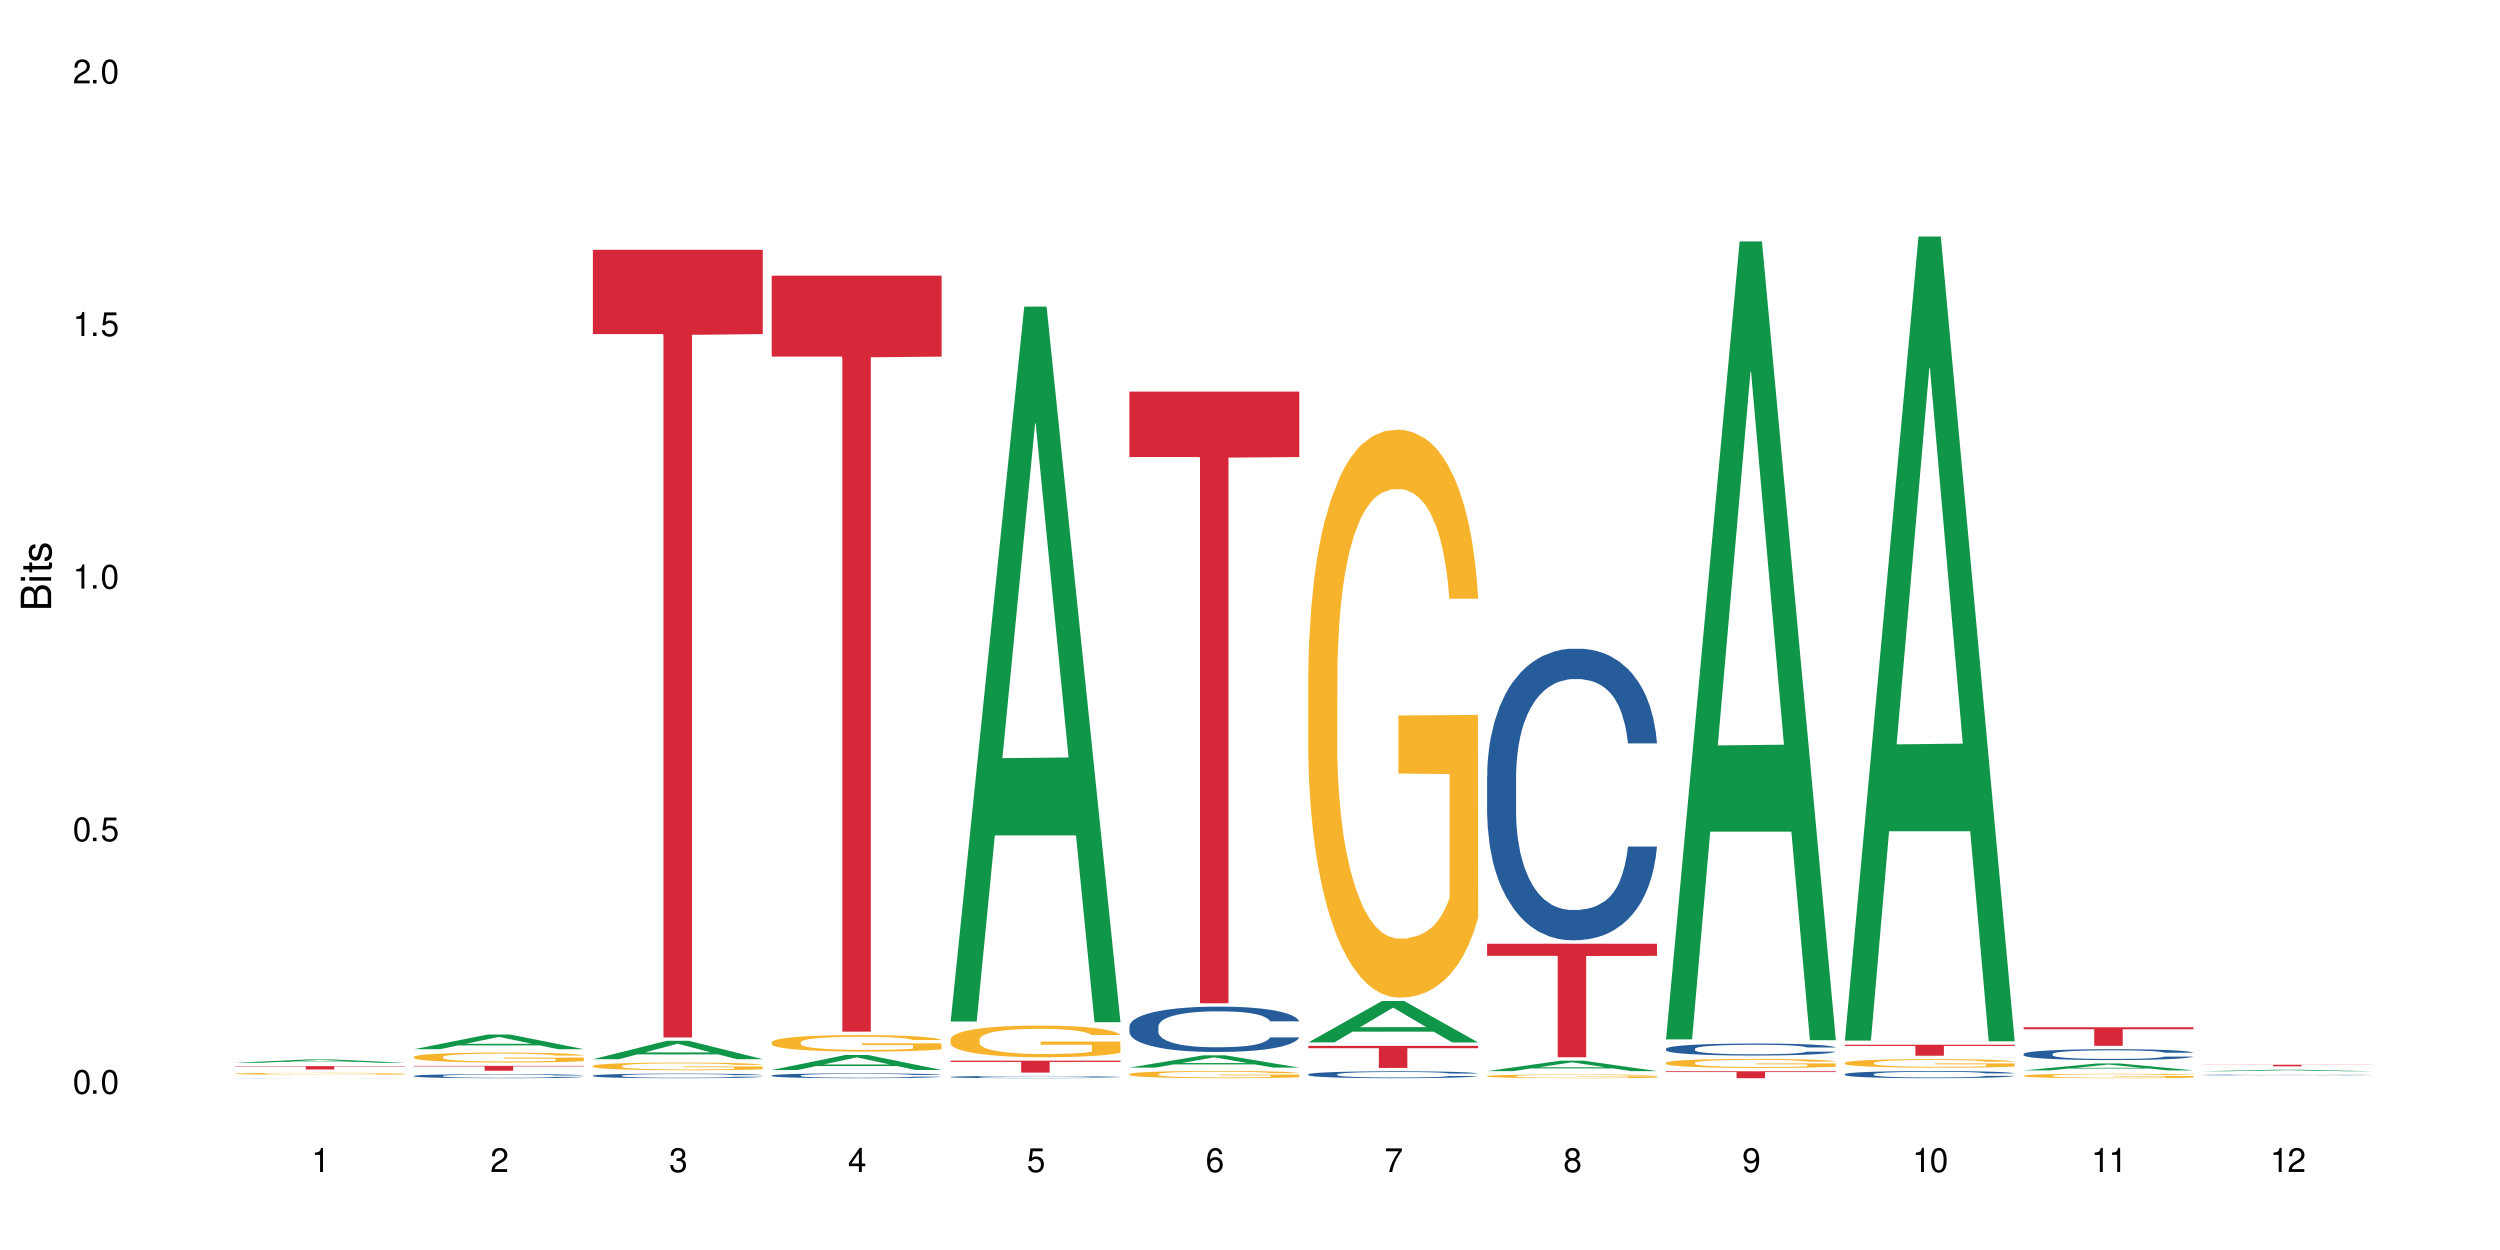 <?xml version="1.0" encoding="UTF-8"?>
<svg xmlns="http://www.w3.org/2000/svg" xmlns:xlink="http://www.w3.org/1999/xlink" width="720" height="360" viewBox="0 0 720 360">
<defs>
<g>
<g id="glyph-0-0">
</g>
<g id="glyph-0-1">
<path d="M 2.641 -6.938 C 2 -6.938 1.422 -6.656 1.078 -6.172 C 0.641 -5.562 0.406 -4.641 0.406 -3.359 C 0.406 -1.016 1.188 0.219 2.641 0.219 C 4.078 0.219 4.859 -1.016 4.859 -3.297 C 4.859 -4.641 4.656 -5.547 4.203 -6.172 C 3.844 -6.656 3.281 -6.938 2.641 -6.938 Z M 2.641 -6.188 C 3.547 -6.188 4 -5.25 4 -3.375 C 4 -1.406 3.562 -0.484 2.625 -0.484 C 1.734 -0.484 1.281 -1.438 1.281 -3.344 C 1.281 -5.25 1.734 -6.188 2.641 -6.188 Z M 2.641 -6.188 "/>
</g>
<g id="glyph-0-2">
<path d="M 1.828 -1 L 0.828 -1 L 0.828 0 L 1.828 0 Z M 1.828 -1 "/>
</g>
<g id="glyph-0-3">
<path d="M 4.562 -6.797 L 1.062 -6.797 L 0.547 -3.094 L 1.328 -3.094 C 1.719 -3.562 2.047 -3.734 2.578 -3.734 C 3.484 -3.734 4.062 -3.109 4.062 -2.094 C 4.062 -1.125 3.484 -0.531 2.578 -0.531 C 1.828 -0.531 1.375 -0.906 1.188 -1.672 L 0.328 -1.672 C 0.453 -1.109 0.547 -0.844 0.75 -0.594 C 1.125 -0.078 1.828 0.219 2.594 0.219 C 3.969 0.219 4.922 -0.781 4.922 -2.219 C 4.922 -3.562 4.031 -4.484 2.719 -4.484 C 2.25 -4.484 1.859 -4.359 1.469 -4.062 L 1.734 -5.969 L 4.562 -5.969 Z M 4.562 -6.797 "/>
</g>
<g id="glyph-0-4">
<path d="M 2.484 -4.938 L 2.484 0 L 3.328 0 L 3.328 -6.938 L 2.766 -6.938 C 2.469 -5.875 2.281 -5.734 0.984 -5.562 L 0.984 -4.938 Z M 2.484 -4.938 "/>
</g>
<g id="glyph-0-5">
<path d="M 4.859 -0.828 L 1.281 -0.828 C 1.359 -1.406 1.672 -1.781 2.5 -2.281 L 3.469 -2.828 C 4.406 -3.344 4.906 -4.062 4.906 -4.906 C 4.906 -5.484 4.672 -6.031 4.266 -6.406 C 3.859 -6.766 3.375 -6.938 2.719 -6.938 C 1.859 -6.938 1.219 -6.625 0.844 -6.031 C 0.609 -5.672 0.5 -5.234 0.484 -4.531 L 1.328 -4.531 C 1.359 -5.016 1.406 -5.281 1.531 -5.516 C 1.75 -5.938 2.188 -6.203 2.703 -6.203 C 3.469 -6.203 4.031 -5.641 4.031 -4.891 C 4.031 -4.344 3.719 -3.859 3.125 -3.516 L 2.234 -3 C 0.812 -2.172 0.406 -1.531 0.328 -0.016 L 4.859 -0.016 Z M 4.859 -0.828 "/>
</g>
<g id="glyph-0-6">
<path d="M 2.125 -3.188 L 2.578 -3.188 C 3.5 -3.188 3.984 -2.766 3.984 -1.922 C 3.984 -1.062 3.469 -0.531 2.594 -0.531 C 1.656 -0.531 1.203 -1 1.156 -2.016 L 0.312 -2.016 C 0.344 -1.453 0.438 -1.094 0.609 -0.781 C 0.953 -0.109 1.625 0.219 2.547 0.219 C 3.953 0.219 4.859 -0.625 4.859 -1.938 C 4.859 -2.828 4.516 -3.297 3.703 -3.594 C 4.344 -3.844 4.656 -4.328 4.656 -5.031 C 4.656 -6.219 3.875 -6.938 2.578 -6.938 C 1.203 -6.938 0.484 -6.172 0.453 -4.703 L 1.297 -4.703 C 1.312 -5.125 1.344 -5.359 1.453 -5.578 C 1.641 -5.969 2.062 -6.203 2.594 -6.203 C 3.344 -6.203 3.797 -5.75 3.797 -5 C 3.797 -4.516 3.609 -4.219 3.25 -4.047 C 3.016 -3.953 2.703 -3.922 2.125 -3.906 Z M 2.125 -3.188 "/>
</g>
<g id="glyph-0-7">
<path d="M 3.141 -1.672 L 3.141 0 L 3.984 0 L 3.984 -1.672 L 4.984 -1.672 L 4.984 -2.438 L 3.984 -2.438 L 3.984 -6.938 L 3.359 -6.938 L 0.266 -2.578 L 0.266 -1.672 Z M 3.141 -2.438 L 1 -2.438 L 3.141 -5.5 Z M 3.141 -2.438 "/>
</g>
<g id="glyph-0-8">
<path d="M 4.781 -5.125 C 4.609 -6.266 3.891 -6.938 2.844 -6.938 C 2.094 -6.938 1.422 -6.578 1.031 -5.953 C 0.594 -5.266 0.406 -4.422 0.406 -3.172 C 0.406 -2 0.578 -1.25 0.984 -0.641 C 1.359 -0.078 1.953 0.219 2.703 0.219 C 3.984 0.219 4.922 -0.75 4.922 -2.094 C 4.922 -3.375 4.062 -4.281 2.844 -4.281 C 2.172 -4.281 1.641 -4.031 1.281 -3.516 C 1.281 -5.234 1.828 -6.188 2.797 -6.188 C 3.391 -6.188 3.797 -5.797 3.938 -5.125 Z M 2.734 -3.531 C 3.547 -3.531 4.062 -2.953 4.062 -2.031 C 4.062 -1.156 3.484 -0.531 2.703 -0.531 C 1.922 -0.531 1.328 -1.188 1.328 -2.078 C 1.328 -2.938 1.906 -3.531 2.734 -3.531 Z M 2.734 -3.531 "/>
</g>
<g id="glyph-0-9">
<path d="M 4.984 -6.797 L 0.438 -6.797 L 0.438 -5.969 L 4.109 -5.969 C 2.5 -3.656 1.828 -2.234 1.328 0 L 2.219 0 C 2.594 -2.172 3.453 -4.047 4.984 -6.094 Z M 4.984 -6.797 "/>
</g>
<g id="glyph-0-10">
<path d="M 3.75 -3.656 C 4.469 -4.094 4.688 -4.438 4.688 -5.078 C 4.688 -6.172 3.844 -6.938 2.641 -6.938 C 1.438 -6.938 0.594 -6.172 0.594 -5.094 C 0.594 -4.438 0.812 -4.094 1.516 -3.656 C 0.734 -3.266 0.359 -2.703 0.359 -1.922 C 0.359 -0.656 1.281 0.219 2.641 0.219 C 3.984 0.219 4.922 -0.656 4.922 -1.922 C 4.922 -2.703 4.531 -3.266 3.75 -3.656 Z M 2.641 -6.188 C 3.359 -6.188 3.812 -5.75 3.812 -5.062 C 3.812 -4.406 3.344 -3.984 2.641 -3.984 C 1.922 -3.984 1.453 -4.406 1.453 -5.078 C 1.453 -5.75 1.922 -6.188 2.641 -6.188 Z M 2.641 -3.266 C 3.484 -3.266 4.062 -2.719 4.062 -1.906 C 4.062 -1.078 3.484 -0.531 2.625 -0.531 C 1.797 -0.531 1.219 -1.094 1.219 -1.906 C 1.219 -2.719 1.781 -3.266 2.641 -3.266 Z M 2.641 -3.266 "/>
</g>
<g id="glyph-0-11">
<path d="M 0.516 -1.578 C 0.672 -0.453 1.406 0.219 2.438 0.219 C 3.188 0.219 3.859 -0.141 4.266 -0.766 C 4.688 -1.453 4.891 -2.297 4.891 -3.547 C 4.891 -4.719 4.703 -5.453 4.312 -6.078 C 3.938 -6.641 3.344 -6.938 2.594 -6.938 C 1.297 -6.938 0.359 -5.969 0.359 -4.625 C 0.359 -3.344 1.234 -2.453 2.453 -2.453 C 3.094 -2.453 3.578 -2.672 4.016 -3.203 C 4 -1.484 3.469 -0.531 2.5 -0.531 C 1.906 -0.531 1.484 -0.906 1.359 -1.578 Z M 2.578 -6.203 C 3.375 -6.203 3.969 -5.531 3.969 -4.641 C 3.969 -3.797 3.391 -3.188 2.547 -3.188 C 1.734 -3.188 1.234 -3.766 1.234 -4.688 C 1.234 -5.562 1.797 -6.203 2.578 -6.203 Z M 2.578 -6.203 "/>
</g>
<g id="glyph-1-0">
</g>
<g id="glyph-1-1">
<path d="M 0 -0.953 L 0 -4.891 C 0 -5.719 -0.234 -6.344 -0.734 -6.797 C -1.188 -7.234 -1.812 -7.469 -2.5 -7.469 C -3.547 -7.469 -4.188 -7 -4.625 -5.875 C -4.984 -6.688 -5.625 -7.094 -6.531 -7.094 C -7.172 -7.094 -7.734 -6.859 -8.141 -6.391 C -8.562 -5.922 -8.75 -5.344 -8.75 -4.5 L -8.75 -0.953 Z M -4.984 -2.062 L -7.766 -2.062 L -7.766 -4.219 C -7.766 -4.844 -7.688 -5.203 -7.453 -5.5 C -7.219 -5.812 -6.859 -5.969 -6.375 -5.969 C -5.891 -5.969 -5.531 -5.812 -5.297 -5.5 C -5.062 -5.203 -4.984 -4.844 -4.984 -4.219 Z M -0.984 -2.062 L -4 -2.062 L -4 -4.781 C -4 -5.766 -3.438 -6.359 -2.484 -6.359 C -1.547 -6.359 -0.984 -5.766 -0.984 -4.781 Z M -0.984 -2.062 "/>
</g>
<g id="glyph-1-2">
<path d="M -6.281 -1.797 L -6.281 -0.797 L 0 -0.797 L 0 -1.797 Z M -8.75 -1.797 L -8.75 -0.797 L -7.484 -0.797 L -7.484 -1.797 Z M -8.75 -1.797 "/>
</g>
<g id="glyph-1-3">
<path d="M -6.281 -3.047 L -6.281 -2.016 L -8.016 -2.016 L -8.016 -1.016 L -6.281 -1.016 L -6.281 -0.172 L -5.469 -0.172 L -5.469 -1.016 L -0.719 -1.016 C -0.078 -1.016 0.281 -1.453 0.281 -2.234 C 0.281 -2.5 0.25 -2.719 0.188 -3.047 L -0.641 -3.047 C -0.609 -2.906 -0.594 -2.766 -0.594 -2.562 C -0.594 -2.141 -0.719 -2.016 -1.156 -2.016 L -5.469 -2.016 L -5.469 -3.047 Z M -6.281 -3.047 "/>
</g>
<g id="glyph-1-4">
<path d="M -4.531 -5.25 C -5.766 -5.25 -6.469 -4.422 -6.469 -2.969 C -6.469 -1.516 -5.719 -0.562 -4.547 -0.562 C -3.562 -0.562 -3.094 -1.062 -2.734 -2.562 L -2.516 -3.484 C -2.344 -4.188 -2.094 -4.469 -1.641 -4.469 C -1.047 -4.469 -0.641 -3.875 -0.641 -3 C -0.641 -2.453 -0.797 -2 -1.062 -1.75 C -1.25 -1.594 -1.422 -1.531 -1.875 -1.469 L -1.875 -0.406 C -0.422 -0.453 0.281 -1.266 0.281 -2.922 C 0.281 -4.5 -0.5 -5.516 -1.719 -5.516 C -2.656 -5.516 -3.172 -4.984 -3.469 -3.734 L -3.703 -2.766 C -3.891 -1.953 -4.156 -1.609 -4.594 -1.609 C -5.188 -1.609 -5.547 -2.125 -5.547 -2.938 C -5.547 -3.75 -5.203 -4.172 -4.531 -4.203 Z M -4.531 -5.25 "/>
</g>
</g>
</defs>
<rect x="-72" y="-36" width="864" height="432" fill="rgb(100%, 100%, 100%)" fill-opacity="1"/>
<path fill-rule="nonzero" fill="rgb(6.275%, 58.824%, 28.235%)" fill-opacity="1" d="M 67.73 306.078 L 67.785 306.074 L 88.957 305.102 L 95.387 305.102 L 116.664 306.078 L 109.188 306.078 L 103.855 305.824 L 80.488 305.824 L 75.258 306.078 L 67.73 306.078 L 82.734 305.719 L 101.711 305.719 L 92.25 305.262 L 92.039 305.262 L 82.684 305.719 L 82.734 305.719 Z M 67.73 306.078 "/>
<path fill-rule="nonzero" fill="rgb(14.51%, 36.078%, 60%)" fill-opacity="1" d="M 67.73 310.504 L 67.789 310.504 L 67.969 310.5 L 68.805 310.5 L 69.879 310.496 L 71.371 310.496 L 72.922 310.492 L 80.5 310.492 L 82.469 310.488 L 105.801 310.488 L 108.309 310.492 L 112.605 310.492 L 113.559 310.496 L 115.59 310.496 L 116.305 310.5 L 116.664 310.5 L 107.891 310.5 L 107.414 310.496 L 104.371 310.496 L 103.238 310.492 L 84.082 310.492 L 82.59 310.496 L 78.414 310.496 L 77.816 310.5 L 76.441 310.5 L 76.203 310.504 L 76.086 310.504 L 76.086 310.508 L 76.203 310.508 L 76.504 310.512 L 77.277 310.512 L 78.414 310.516 L 82.648 310.516 L 84.141 310.52 L 103.117 310.52 L 104.312 310.516 L 107.414 310.516 L 107.949 310.512 L 116.664 310.512 L 116.305 310.512 L 115.77 310.516 L 113.441 310.516 L 112.066 310.52 L 106.578 310.52 L 104.371 310.523 L 82.531 310.523 L 80.32 310.52 L 73.281 310.52 L 71.969 310.516 L 70.059 310.516 L 69.344 310.512 L 68.508 310.512 L 67.91 310.508 L 67.73 310.508 Z M 67.73 310.504 "/>
<path fill-rule="nonzero" fill="rgb(96.863%, 70.196%, 16.863%)" fill-opacity="1" d="M 67.73 309.207 L 67.789 309.207 L 67.789 309.195 L 68.031 309.172 L 68.625 309.141 L 69.402 309.117 L 70.238 309.098 L 70.773 309.086 L 71.668 309.07 L 72.445 309.062 L 74.414 309.039 L 76.922 309.02 L 78.293 309.008 L 79.844 309 L 82.051 308.992 L 83.066 308.988 L 86.172 308.98 L 89.691 308.977 L 93.57 308.973 L 95.359 308.973 L 97.805 308.977 L 101.148 308.98 L 103.059 308.988 L 104.551 308.992 L 106.102 308.996 L 108.012 309.008 L 109.801 309.02 L 111.234 309.031 L 112.664 309.047 L 113.859 309.062 L 114.871 309.078 L 115.77 309.102 L 116.305 309.117 L 116.664 309.137 L 108.367 309.137 L 107.891 309.117 L 107.355 309.105 L 106.461 309.09 L 105.562 309.074 L 104.668 309.066 L 102.996 309.055 L 101.566 309.047 L 99.777 309.039 L 98.047 309.035 L 96.074 309.031 L 91.719 309.031 L 88.855 309.035 L 87.184 309.039 L 85.992 309.043 L 84.32 309.051 L 83.305 309.055 L 82.707 309.059 L 80.918 309.074 L 79.727 309.09 L 79.07 309.098 L 78.234 309.113 L 77.637 309.125 L 76.98 309.145 L 76.621 309.16 L 76.145 309.195 L 76.086 309.285 L 76.266 309.301 L 76.621 309.324 L 77.102 309.34 L 77.816 309.359 L 78.531 309.375 L 79.785 309.391 L 80.859 309.406 L 81.695 309.414 L 83.305 309.426 L 83.961 309.43 L 85.512 309.441 L 87.125 309.449 L 89.094 309.453 L 90.586 309.457 L 99.598 309.457 L 101.863 309.453 L 103.414 309.449 L 104.43 309.445 L 105.684 309.438 L 106.578 309.434 L 107.414 309.43 L 108.43 309.422 L 108.43 309.301 L 93.688 309.301 L 93.688 309.246 L 116.602 309.246 L 116.664 309.438 L 115.41 309.453 L 113.859 309.465 L 112.367 309.477 L 110.816 309.484 L 108.605 309.492 L 106.816 309.5 L 104.07 309.504 L 101.566 309.512 L 98.941 309.512 L 96.613 309.516 L 91.422 309.516 L 88.797 309.512 L 86.707 309.508 L 84.797 309.504 L 82.887 309.496 L 80.5 309.484 L 78.949 309.477 L 77.34 309.465 L 75.727 309.453 L 74.297 309.441 L 73.34 309.43 L 72.387 309.418 L 71.371 309.402 L 70.418 309.387 L 69.699 309.371 L 69.043 309.355 L 68.566 309.34 L 68.09 309.316 L 67.852 309.297 L 67.73 309.281 Z M 67.73 309.207 "/>
<path fill-rule="nonzero" fill="rgb(83.922%, 15.686%, 22.353%)" fill-opacity="1" d="M 67.73 307.051 L 116.664 307.051 L 116.664 307.152 L 96.27 307.152 L 96.27 308 L 88.066 308 L 88.066 307.156 L 87.945 307.152 L 67.73 307.152 Z M 67.73 307.051 "/>
<path fill-rule="nonzero" fill="rgb(6.275%, 58.824%, 28.235%)" fill-opacity="1" d="M 119.238 302.164 L 119.289 302.16 L 140.465 297.941 L 146.895 297.941 L 168.172 302.168 L 160.695 302.168 L 155.363 301.066 L 131.996 301.066 L 126.766 302.164 L 119.238 302.164 L 134.242 300.609 L 153.219 300.605 L 143.758 298.633 L 143.652 298.629 L 143.547 298.641 L 134.191 300.605 L 134.242 300.609 Z M 119.238 302.164 "/>
<path fill-rule="nonzero" fill="rgb(14.51%, 36.078%, 60%)" fill-opacity="1" d="M 119.238 309.855 L 119.297 309.855 L 119.297 309.828 L 119.477 309.789 L 119.895 309.738 L 120.312 309.703 L 121.387 309.637 L 122.879 309.574 L 124.43 309.527 L 125.562 309.5 L 126.578 309.48 L 128.906 309.438 L 130.398 309.418 L 132.008 309.398 L 133.977 309.383 L 135.41 309.371 L 138.633 309.355 L 141.02 309.348 L 142.871 309.344 L 146.867 309.344 L 149.254 309.348 L 150.984 309.352 L 152.895 309.363 L 154.504 309.371 L 157.309 309.395 L 159.816 309.426 L 160.949 309.441 L 162.742 309.477 L 164.113 309.508 L 165.066 309.535 L 166.141 309.574 L 167.098 309.625 L 167.812 309.68 L 168.172 309.727 L 159.816 309.727 L 159.398 309.684 L 158.922 309.648 L 158.027 309.605 L 157.133 309.574 L 155.879 309.543 L 154.746 309.523 L 153.191 309.5 L 151.82 309.488 L 150.387 309.48 L 149.016 309.473 L 146.391 309.465 L 143.348 309.465 L 142.211 309.469 L 139.887 309.477 L 138.633 309.484 L 136.844 309.5 L 135.59 309.512 L 134.098 309.535 L 133.082 309.555 L 131.828 309.582 L 130.934 309.605 L 129.922 309.641 L 129.324 309.668 L 128.785 309.699 L 128.309 309.734 L 127.949 309.773 L 127.711 309.812 L 127.594 309.852 L 127.594 310.02 L 127.711 310.059 L 128.012 310.102 L 128.785 310.168 L 129.922 310.227 L 131.234 310.27 L 132.484 310.305 L 133.203 310.316 L 134.156 310.336 L 135.648 310.355 L 137.797 310.379 L 139.051 310.387 L 140.961 310.395 L 142.93 310.398 L 145.555 310.398 L 147.883 310.395 L 149.434 310.391 L 151.043 310.383 L 153.254 310.363 L 154.625 310.348 L 155.816 310.324 L 156.715 310.305 L 157.309 310.289 L 158.207 310.254 L 158.922 310.219 L 159.457 310.18 L 159.816 310.145 L 168.172 310.145 L 167.812 310.188 L 167.277 310.227 L 166.738 310.258 L 165.902 310.297 L 164.949 310.332 L 163.574 310.367 L 162.441 310.395 L 160.949 310.422 L 159.578 310.441 L 158.086 310.461 L 155.879 310.48 L 154.445 310.492 L 152.895 310.5 L 151.043 310.512 L 148.719 310.516 L 146.211 310.523 L 143.883 310.523 L 141.379 310.52 L 139.527 310.516 L 137.082 310.508 L 134.039 310.488 L 131.828 310.465 L 130.098 310.445 L 128.605 310.426 L 126.938 310.395 L 124.789 310.348 L 123.477 310.312 L 122.582 310.281 L 121.566 310.238 L 120.852 310.203 L 120.016 310.141 L 119.418 310.066 L 119.238 310.004 Z M 119.238 309.855 "/>
<path fill-rule="nonzero" fill="rgb(96.863%, 70.196%, 16.863%)" fill-opacity="1" d="M 119.238 304.367 L 119.297 304.363 L 119.297 304.312 L 119.535 304.195 L 120.133 304.035 L 120.91 303.898 L 121.746 303.797 L 122.281 303.742 L 123.176 303.664 L 123.953 303.605 L 125.922 303.488 L 128.43 303.379 L 129.801 303.332 L 131.352 303.285 L 133.559 303.238 L 134.574 303.219 L 137.676 303.176 L 141.199 303.152 L 145.078 303.145 L 146.867 303.145 L 149.312 303.156 L 152.656 303.184 L 154.566 303.211 L 156.059 303.238 L 157.609 303.27 L 159.52 303.324 L 161.309 303.387 L 162.742 303.449 L 164.172 303.527 L 165.367 303.609 L 166.379 303.703 L 167.277 303.812 L 167.812 303.902 L 168.172 303.996 L 159.875 303.996 L 159.398 303.902 L 158.863 303.832 L 157.965 303.746 L 157.07 303.684 L 156.176 303.633 L 154.504 303.566 L 153.074 303.523 L 151.281 303.488 L 149.551 303.465 L 147.582 303.449 L 146.391 303.441 L 143.227 303.441 L 140.363 303.461 L 138.691 303.484 L 137.5 303.504 L 135.828 303.543 L 134.812 303.574 L 134.215 303.594 L 132.426 303.676 L 131.234 303.75 L 130.578 303.797 L 129.742 303.875 L 129.145 303.949 L 128.488 304.051 L 128.129 304.129 L 127.652 304.309 L 127.594 304.777 L 127.773 304.879 L 128.129 304.984 L 128.605 305.078 L 129.324 305.176 L 130.039 305.254 L 131.293 305.355 L 132.367 305.422 L 133.203 305.469 L 134.812 305.539 L 135.469 305.562 L 137.02 305.609 L 138.633 305.645 L 140.602 305.676 L 142.094 305.691 L 144.48 305.703 L 147.523 305.703 L 151.105 305.688 L 153.371 305.668 L 154.922 305.648 L 155.938 305.629 L 157.191 305.602 L 158.086 305.574 L 158.922 305.547 L 159.938 305.5 L 159.938 304.879 L 145.195 304.875 L 145.195 304.582 L 168.109 304.578 L 168.172 305.602 L 166.918 305.672 L 165.367 305.738 L 163.875 305.793 L 162.324 305.836 L 160.113 305.887 L 158.324 305.918 L 155.578 305.953 L 153.074 305.977 L 150.449 305.992 L 148.121 306 L 145.375 306.004 L 142.93 305.996 L 140.305 305.98 L 138.215 305.961 L 136.305 305.934 L 134.395 305.902 L 132.008 305.848 L 130.457 305.801 L 128.848 305.746 L 127.234 305.68 L 125.801 305.609 L 124.848 305.555 L 123.895 305.492 L 122.879 305.414 L 121.926 305.328 L 121.207 305.246 L 120.551 305.152 L 120.074 305.066 L 119.598 304.949 L 119.359 304.855 L 119.238 304.773 Z M 119.238 304.367 "/>
<path fill-rule="nonzero" fill="rgb(83.922%, 15.686%, 22.353%)" fill-opacity="1" d="M 119.238 306.977 L 168.172 306.977 L 168.172 307.125 L 147.777 307.125 L 147.777 308.371 L 139.574 308.371 L 139.574 307.129 L 139.453 307.125 L 119.238 307.125 Z M 119.238 306.977 "/>
<path fill-rule="nonzero" fill="rgb(6.275%, 58.824%, 28.235%)" fill-opacity="1" d="M 170.746 305.047 L 170.797 305.043 L 191.973 299.758 L 198.402 299.758 L 219.68 305.051 L 212.203 305.051 L 206.871 303.668 L 183.504 303.668 L 178.273 305.047 L 170.746 305.047 L 185.75 303.098 L 204.727 303.094 L 195.266 300.621 L 195.16 300.617 L 195.055 300.633 L 185.699 303.094 L 185.75 303.098 Z M 170.746 305.047 "/>
<path fill-rule="nonzero" fill="rgb(14.51%, 36.078%, 60%)" fill-opacity="1" d="M 170.746 309.781 L 170.805 309.777 L 170.805 309.75 L 170.984 309.703 L 171.402 309.648 L 171.82 309.605 L 172.895 309.535 L 174.387 309.469 L 175.938 309.414 L 177.07 309.383 L 178.086 309.359 L 180.414 309.316 L 181.906 309.293 L 183.516 309.273 L 185.484 309.25 L 186.918 309.238 L 190.141 309.219 L 192.527 309.211 L 194.375 309.207 L 198.375 309.207 L 200.762 309.215 L 202.492 309.219 L 204.402 309.23 L 206.012 309.238 L 208.816 309.266 L 211.324 309.301 L 212.457 309.32 L 214.25 309.355 L 215.621 309.391 L 216.574 309.422 L 217.648 309.469 L 218.605 309.523 L 219.32 309.582 L 219.68 309.637 L 211.324 309.637 L 210.906 309.586 L 210.43 309.551 L 209.535 309.5 L 208.641 309.465 L 207.387 309.43 L 206.25 309.406 L 204.699 309.387 L 203.328 309.371 L 201.895 309.359 L 200.523 309.352 L 197.898 309.344 L 194.855 309.344 L 193.719 309.348 L 191.395 309.355 L 190.141 309.367 L 188.352 309.383 L 187.098 309.398 L 185.605 309.422 L 184.59 309.441 L 183.336 309.473 L 182.441 309.5 L 181.426 309.543 L 180.832 309.57 L 180.293 309.605 L 179.816 309.645 L 179.457 309.688 L 179.219 309.73 L 179.102 309.773 L 179.102 309.961 L 179.219 310.004 L 179.52 310.055 L 180.293 310.129 L 181.426 310.191 L 182.742 310.242 L 183.992 310.277 L 184.711 310.293 L 185.664 310.312 L 187.156 310.336 L 189.305 310.363 L 190.559 310.371 L 192.469 310.383 L 194.438 310.387 L 197.062 310.387 L 199.391 310.383 L 200.941 310.375 L 202.551 310.367 L 204.762 310.344 L 206.133 310.324 L 207.324 310.305 L 208.223 310.281 L 208.816 310.262 L 209.711 310.223 L 210.43 310.184 L 210.965 310.141 L 211.324 310.102 L 219.68 310.102 L 219.32 310.148 L 218.785 310.195 L 218.246 310.23 L 217.41 310.273 L 216.457 310.309 L 215.082 310.352 L 213.949 310.379 L 212.457 310.41 L 211.086 310.43 L 209.594 310.453 L 207.387 310.477 L 205.953 310.488 L 204.402 310.5 L 202.551 310.508 L 200.227 310.516 L 197.719 310.523 L 195.391 310.523 L 192.887 310.52 L 191.035 310.516 L 188.59 310.504 L 185.547 310.484 L 183.336 310.461 L 181.605 310.438 L 180.113 310.414 L 178.445 310.383 L 176.297 310.328 L 174.984 310.289 L 174.086 310.254 L 173.074 310.207 L 172.355 310.164 L 171.523 310.098 L 170.926 310.012 L 170.746 309.945 Z M 170.746 309.781 "/>
<path fill-rule="nonzero" fill="rgb(96.863%, 70.196%, 16.863%)" fill-opacity="1" d="M 170.746 306.973 L 170.805 306.969 L 170.805 306.93 L 171.043 306.84 L 171.641 306.715 L 172.418 306.609 L 173.254 306.527 L 173.789 306.488 L 174.684 306.426 L 175.461 306.383 L 177.43 306.293 L 179.938 306.207 L 181.309 306.172 L 182.859 306.137 L 185.066 306.098 L 186.082 306.082 L 189.184 306.051 L 192.707 306.031 L 196.586 306.023 L 198.375 306.027 L 200.82 306.035 L 204.164 306.059 L 206.074 306.078 L 207.566 306.098 L 209.117 306.125 L 211.027 306.164 L 212.816 306.211 L 214.25 306.262 L 215.68 306.32 L 216.875 306.387 L 217.887 306.457 L 218.785 306.543 L 219.32 306.613 L 219.68 306.684 L 211.383 306.684 L 210.906 306.613 L 210.371 306.559 L 209.473 306.492 L 208.578 306.441 L 207.684 306.402 L 206.012 306.352 L 204.582 306.32 L 202.789 306.293 L 201.059 306.273 L 199.09 306.262 L 197.898 306.258 L 194.734 306.258 L 191.871 306.27 L 190.199 306.285 L 189.008 306.305 L 187.336 306.332 L 186.32 306.359 L 185.723 306.375 L 183.934 306.438 L 182.742 306.492 L 182.086 306.531 L 181.25 306.594 L 180.652 306.645 L 179.996 306.727 L 179.637 306.789 L 179.16 306.926 L 179.102 307.289 L 179.281 307.363 L 179.637 307.449 L 180.113 307.52 L 180.832 307.598 L 181.547 307.656 L 182.801 307.734 L 183.875 307.785 L 184.711 307.82 L 186.32 307.875 L 186.977 307.895 L 188.527 307.93 L 190.141 307.957 L 192.109 307.98 L 193.602 307.996 L 195.988 308.004 L 199.031 308.004 L 202.613 307.992 L 204.879 307.977 L 206.43 307.961 L 207.445 307.945 L 208.699 307.926 L 209.594 307.902 L 210.43 307.883 L 211.445 307.848 L 211.445 307.363 L 196.703 307.363 L 196.703 307.137 L 219.617 307.133 L 219.68 307.926 L 218.426 307.977 L 216.875 308.031 L 215.383 308.07 L 213.832 308.105 L 211.621 308.145 L 209.832 308.168 L 207.086 308.195 L 204.582 308.215 L 201.957 308.227 L 199.629 308.234 L 196.883 308.234 L 194.438 308.23 L 191.812 308.219 L 189.723 308.203 L 187.812 308.184 L 185.902 308.156 L 183.516 308.113 L 181.965 308.078 L 180.355 308.035 L 178.742 307.988 L 177.309 307.934 L 176.355 307.891 L 175.402 307.84 L 174.387 307.781 L 173.43 307.711 L 172.715 307.648 L 172.059 307.578 L 171.582 307.512 L 171.105 307.422 L 170.867 307.348 L 170.746 307.285 Z M 170.746 306.973 "/>
<path fill-rule="nonzero" fill="rgb(83.922%, 15.686%, 22.353%)" fill-opacity="1" d="M 170.746 71.938 L 219.68 71.938 L 219.68 96.219 L 199.285 96.434 L 199.285 298.785 L 191.078 298.785 L 191.078 96.648 L 190.961 96.219 L 170.746 96.219 Z M 170.746 71.938 "/>
<path fill-rule="nonzero" fill="rgb(6.275%, 58.824%, 28.235%)" fill-opacity="1" d="M 222.254 308.156 L 222.305 308.152 L 243.48 303.832 L 249.91 303.832 L 271.188 308.16 L 263.711 308.16 L 258.379 307.031 L 235.008 307.031 L 229.781 308.156 L 222.254 308.156 L 237.258 306.562 L 256.234 306.559 L 246.773 304.539 L 246.668 304.535 L 246.562 304.547 L 237.207 306.559 L 237.258 306.562 Z M 222.254 308.156 "/>
<path fill-rule="nonzero" fill="rgb(14.51%, 36.078%, 60%)" fill-opacity="1" d="M 222.254 309.738 L 222.312 309.738 L 222.312 309.707 L 222.492 309.66 L 222.91 309.598 L 223.328 309.555 L 224.402 309.48 L 225.895 309.41 L 227.445 309.352 L 228.578 309.32 L 229.594 309.293 L 231.922 309.246 L 233.414 309.223 L 235.023 309.203 L 236.992 309.18 L 238.426 309.168 L 241.648 309.148 L 244.035 309.137 L 249.883 309.137 L 252.27 309.141 L 254 309.145 L 255.91 309.156 L 257.52 309.168 L 260.324 309.195 L 262.832 309.23 L 263.965 309.25 L 265.754 309.289 L 267.129 309.328 L 268.082 309.363 L 269.156 309.41 L 270.113 309.465 L 270.828 309.531 L 271.188 309.586 L 262.832 309.586 L 262.414 309.535 L 261.938 309.496 L 261.043 309.441 L 260.145 309.406 L 258.895 309.371 L 257.758 309.344 L 256.207 309.32 L 254.836 309.305 L 253.402 309.293 L 252.031 309.285 L 249.406 309.281 L 245.227 309.281 L 242.902 309.293 L 241.648 309.301 L 239.855 309.32 L 238.605 309.336 L 237.113 309.359 L 236.098 309.383 L 234.844 309.414 L 233.949 309.445 L 232.934 309.484 L 232.34 309.52 L 231.801 309.555 L 231.324 309.594 L 230.965 309.641 L 230.727 309.688 L 230.609 309.73 L 230.609 309.93 L 230.727 309.977 L 231.027 310.027 L 231.801 310.105 L 232.934 310.172 L 234.25 310.227 L 235.5 310.266 L 236.219 310.281 L 237.172 310.301 L 238.664 310.328 L 240.812 310.352 L 242.066 310.363 L 243.977 310.375 L 245.945 310.379 L 248.57 310.379 L 250.898 310.375 L 252.449 310.367 L 254.059 310.355 L 256.266 310.336 L 257.641 310.316 L 258.832 310.289 L 259.73 310.266 L 260.324 310.246 L 261.219 310.207 L 261.938 310.164 L 262.473 310.121 L 262.832 310.078 L 271.188 310.078 L 270.828 310.129 L 270.289 310.176 L 269.754 310.215 L 268.918 310.258 L 267.965 310.297 L 266.59 310.34 L 265.457 310.371 L 263.965 310.402 L 262.594 310.426 L 261.102 310.449 L 258.895 310.473 L 257.461 310.484 L 255.91 310.496 L 254.059 310.508 L 251.73 310.516 L 249.227 310.523 L 246.898 310.523 L 244.391 310.52 L 242.543 310.516 L 240.098 310.504 L 237.051 310.48 L 234.844 310.457 L 233.113 310.434 L 231.621 310.406 L 229.953 310.375 L 227.805 310.316 L 226.492 310.273 L 225.594 310.238 L 224.582 310.188 L 223.863 310.145 L 223.031 310.074 L 222.434 309.984 L 222.254 309.914 Z M 222.254 309.738 "/>
<path fill-rule="nonzero" fill="rgb(96.863%, 70.196%, 16.863%)" fill-opacity="1" d="M 222.254 300.137 L 222.312 300.133 L 222.312 300.047 L 222.551 299.852 L 223.148 299.582 L 223.926 299.359 L 224.762 299.184 L 225.297 299.094 L 226.191 298.965 L 226.969 298.867 L 228.938 298.672 L 231.445 298.488 L 232.816 298.41 L 234.367 298.336 L 236.574 298.254 L 237.59 298.223 L 240.691 298.156 L 244.215 298.113 L 248.094 298.098 L 249.883 298.102 L 252.328 298.121 L 255.672 298.168 L 257.582 298.211 L 259.07 298.254 L 260.625 298.312 L 262.535 298.398 L 264.324 298.504 L 265.754 298.605 L 267.188 298.738 L 268.383 298.875 L 269.395 299.027 L 270.289 299.211 L 270.828 299.363 L 271.188 299.516 L 262.891 299.516 L 262.414 299.363 L 261.875 299.246 L 260.98 299.102 L 260.086 299 L 259.191 298.914 L 257.52 298.805 L 256.09 298.734 L 254.297 298.672 L 252.566 298.633 L 250.598 298.605 L 249.406 298.598 L 246.242 298.598 L 243.379 298.629 L 241.707 298.664 L 240.516 298.699 L 238.844 298.762 L 237.828 298.816 L 237.23 298.852 L 235.441 298.984 L 234.25 299.105 L 233.59 299.191 L 232.758 299.32 L 232.16 299.438 L 231.504 299.613 L 231.145 299.742 L 230.668 300.039 L 230.609 300.82 L 230.785 300.984 L 231.145 301.164 L 231.621 301.32 L 232.34 301.484 L 233.055 301.613 L 234.309 301.781 L 235.383 301.895 L 236.219 301.969 L 237.828 302.086 L 238.484 302.125 L 240.035 302.203 L 241.648 302.266 L 243.617 302.316 L 245.109 302.344 L 247.496 302.363 L 250.539 302.363 L 254.121 302.34 L 256.387 302.305 L 257.938 302.27 L 258.953 302.238 L 260.207 302.191 L 261.102 302.148 L 261.938 302.098 L 262.949 302.023 L 262.949 300.984 L 248.211 300.98 L 248.211 300.496 L 271.125 300.488 L 271.188 302.191 L 269.934 302.309 L 268.383 302.422 L 266.891 302.508 L 265.34 302.582 L 263.129 302.664 L 261.34 302.715 L 258.594 302.777 L 256.09 302.816 L 253.465 302.844 L 251.137 302.855 L 248.391 302.859 L 245.945 302.852 L 243.32 302.824 L 241.23 302.789 L 239.32 302.746 L 237.41 302.691 L 235.023 302.598 L 233.473 302.523 L 231.859 302.434 L 230.25 302.324 L 228.816 302.207 L 227.863 302.117 L 226.91 302.012 L 225.895 301.883 L 224.938 301.734 L 224.223 301.598 L 223.566 301.445 L 223.09 301.305 L 222.613 301.109 L 222.375 300.949 L 222.254 300.816 Z M 222.254 300.137 "/>
<path fill-rule="nonzero" fill="rgb(83.922%, 15.686%, 22.353%)" fill-opacity="1" d="M 222.254 79.391 L 271.188 79.391 L 271.188 102.699 L 250.793 102.902 L 250.793 297.125 L 242.586 297.125 L 242.586 103.109 L 242.469 102.699 L 222.254 102.699 Z M 222.254 79.391 "/>
<path fill-rule="nonzero" fill="rgb(6.275%, 58.824%, 28.235%)" fill-opacity="1" d="M 273.762 294.203 L 273.812 294.008 L 294.984 88.305 L 301.418 88.305 L 322.695 294.395 L 315.219 294.395 L 309.887 240.598 L 286.516 240.598 L 281.289 294.203 L 273.762 294.203 L 288.766 218.344 L 307.742 218.152 L 298.281 121.977 L 298.176 121.781 L 298.07 122.363 L 288.711 218.152 L 288.766 218.344 Z M 273.762 294.203 "/>
<path fill-rule="nonzero" fill="rgb(14.51%, 36.078%, 60%)" fill-opacity="1" d="M 273.762 310.156 L 273.82 310.156 L 273.82 310.141 L 274 310.117 L 274.418 310.09 L 274.836 310.07 L 275.91 310.035 L 277.402 310.004 L 278.953 309.977 L 280.086 309.961 L 281.102 309.949 L 283.43 309.926 L 284.922 309.914 L 286.531 309.906 L 288.5 309.895 L 289.934 309.891 L 293.156 309.879 L 295.543 309.875 L 303.777 309.875 L 305.508 309.879 L 307.418 309.883 L 309.027 309.891 L 311.832 309.902 L 314.34 309.918 L 315.473 309.93 L 317.262 309.945 L 318.637 309.965 L 319.59 309.98 L 320.664 310.004 L 321.621 310.027 L 322.336 310.059 L 322.695 310.086 L 314.34 310.086 L 313.922 310.062 L 313.445 310.043 L 312.551 310.02 L 311.652 310 L 310.402 309.984 L 309.266 309.973 L 307.715 309.961 L 306.344 309.953 L 304.91 309.949 L 303.539 309.945 L 300.914 309.941 L 296.734 309.941 L 294.41 309.949 L 293.156 309.953 L 291.363 309.961 L 290.113 309.969 L 288.621 309.98 L 287.605 309.988 L 286.352 310.004 L 285.457 310.02 L 284.441 310.039 L 283.848 310.055 L 283.309 310.07 L 282.832 310.09 L 282.473 310.109 L 282.234 310.133 L 282.117 310.152 L 282.117 310.246 L 282.234 310.266 L 282.535 310.293 L 283.309 310.328 L 284.441 310.359 L 285.754 310.383 L 287.008 310.402 L 287.727 310.41 L 288.68 310.418 L 290.172 310.43 L 292.32 310.445 L 293.574 310.449 L 295.484 310.453 L 297.453 310.457 L 300.078 310.457 L 302.406 310.453 L 303.957 310.449 L 305.566 310.445 L 307.773 310.434 L 309.148 310.426 L 310.34 310.414 L 311.234 310.402 L 311.832 310.395 L 312.727 310.375 L 313.445 310.355 L 313.98 310.336 L 314.34 310.312 L 322.695 310.312 L 322.336 310.336 L 321.797 310.359 L 321.262 310.379 L 320.426 310.398 L 319.473 310.418 L 318.098 310.438 L 316.965 310.453 L 315.473 310.465 L 314.102 310.477 L 312.609 310.488 L 310.402 310.5 L 308.969 310.504 L 307.418 310.512 L 305.566 310.516 L 303.238 310.52 L 300.734 310.523 L 295.898 310.523 L 294.051 310.52 L 291.605 310.516 L 288.559 310.504 L 286.352 310.492 L 284.621 310.48 L 283.129 310.469 L 281.461 310.453 L 279.312 310.426 L 278 310.406 L 277.102 310.391 L 276.09 310.367 L 275.371 310.348 L 274.535 310.312 L 273.941 310.27 L 273.762 310.238 Z M 273.762 310.156 "/>
<path fill-rule="nonzero" fill="rgb(96.863%, 70.196%, 16.863%)" fill-opacity="1" d="M 273.762 299.277 L 273.82 299.27 L 273.82 299.105 L 274.059 298.73 L 274.656 298.211 L 275.434 297.785 L 276.27 297.453 L 276.805 297.277 L 277.699 297.027 L 278.477 296.844 L 280.445 296.469 L 282.949 296.117 L 284.324 295.969 L 285.875 295.828 L 288.082 295.668 L 289.098 295.609 L 292.199 295.477 L 295.723 295.395 L 299.602 295.367 L 301.391 295.375 L 303.836 295.41 L 307.18 295.504 L 309.09 295.586 L 310.578 295.668 L 312.133 295.777 L 314.039 295.945 L 315.832 296.145 L 317.262 296.344 L 318.695 296.594 L 319.891 296.859 L 320.902 297.152 L 321.797 297.504 L 322.336 297.793 L 322.695 298.086 L 314.398 298.086 L 313.922 297.793 L 313.383 297.57 L 312.488 297.293 L 311.594 297.094 L 310.699 296.938 L 309.027 296.719 L 307.598 296.586 L 305.805 296.469 L 304.074 296.395 L 302.105 296.344 L 300.914 296.328 L 297.75 296.328 L 294.887 296.387 L 293.215 296.453 L 292.02 296.52 L 290.352 296.645 L 289.336 296.746 L 288.738 296.812 L 286.949 297.07 L 285.754 297.305 L 285.098 297.461 L 284.266 297.711 L 283.668 297.938 L 283.012 298.27 L 282.652 298.52 L 282.176 299.086 L 282.117 300.586 L 282.293 300.906 L 282.652 301.246 L 283.129 301.547 L 283.848 301.863 L 284.562 302.105 L 285.816 302.43 L 286.891 302.648 L 287.727 302.789 L 289.336 303.016 L 289.992 303.09 L 291.543 303.238 L 293.156 303.355 L 295.125 303.457 L 296.617 303.508 L 299.004 303.547 L 302.047 303.547 L 305.625 303.496 L 307.895 303.43 L 309.445 303.363 L 310.461 303.305 L 311.715 303.215 L 312.609 303.129 L 313.445 303.039 L 314.457 302.898 L 314.457 300.906 L 299.719 300.895 L 299.719 299.961 L 322.633 299.953 L 322.695 303.215 L 321.441 303.438 L 319.891 303.656 L 318.398 303.824 L 316.844 303.965 L 314.637 304.121 L 312.848 304.223 L 310.102 304.34 L 307.598 304.414 L 304.969 304.465 L 302.645 304.488 L 299.898 304.5 L 297.453 304.48 L 294.824 304.43 L 292.738 304.363 L 290.828 304.281 L 288.918 304.172 L 286.531 303.996 L 284.98 303.855 L 283.367 303.68 L 281.758 303.473 L 280.324 303.246 L 279.371 303.074 L 278.414 302.871 L 277.402 302.621 L 276.445 302.34 L 275.73 302.082 L 275.074 301.789 L 274.598 301.512 L 274.121 301.137 L 273.879 300.84 L 273.762 300.578 Z M 273.762 299.277 "/>
<path fill-rule="nonzero" fill="rgb(83.922%, 15.686%, 22.353%)" fill-opacity="1" d="M 273.762 305.473 L 322.695 305.473 L 322.695 305.84 L 302.301 305.844 L 302.301 308.902 L 294.094 308.902 L 294.094 305.844 L 293.977 305.84 L 273.762 305.84 Z M 273.762 305.473 "/>
<path fill-rule="nonzero" fill="rgb(6.275%, 58.824%, 28.235%)" fill-opacity="1" d="M 325.27 307.465 L 325.32 307.461 L 346.492 303.945 L 352.926 303.945 L 374.199 307.469 L 366.727 307.469 L 361.395 306.551 L 338.023 306.551 L 332.797 307.465 L 325.27 307.465 L 340.273 306.168 L 359.25 306.164 L 349.789 304.52 L 349.684 304.52 L 349.578 304.527 L 340.219 306.164 L 340.273 306.168 Z M 325.27 307.465 "/>
<path fill-rule="nonzero" fill="rgb(14.51%, 36.078%, 60%)" fill-opacity="1" d="M 325.27 295.598 L 325.328 295.586 L 325.328 295.297 L 325.508 294.844 L 325.926 294.273 L 326.344 293.879 L 327.418 293.176 L 328.91 292.492 L 330.461 291.969 L 331.594 291.66 L 332.609 291.418 L 334.938 290.977 L 336.43 290.75 L 338.039 290.547 L 340.008 290.344 L 341.441 290.227 L 344.664 290.035 L 347.051 289.953 L 348.898 289.914 L 352.898 289.914 L 355.285 289.965 L 357.016 290.023 L 358.926 290.117 L 360.535 290.227 L 363.34 290.488 L 365.848 290.824 L 366.98 291.016 L 368.77 291.383 L 370.145 291.742 L 371.098 292.051 L 372.172 292.492 L 373.129 293.031 L 373.844 293.641 L 374.199 294.152 L 365.848 294.152 L 365.43 293.676 L 364.953 293.305 L 364.055 292.816 L 363.16 292.469 L 361.91 292.125 L 360.773 291.898 L 359.223 291.672 L 357.852 291.527 L 356.418 291.418 L 355.047 291.348 L 352.422 291.277 L 349.379 291.277 L 348.242 291.301 L 345.914 291.395 L 344.664 291.48 L 342.871 291.645 L 341.621 291.801 L 340.129 292.039 L 339.113 292.242 L 337.859 292.555 L 336.965 292.828 L 335.949 293.223 L 335.355 293.52 L 334.816 293.855 L 334.34 294.246 L 333.98 294.664 L 333.742 295.105 L 333.625 295.535 L 333.625 297.387 L 333.742 297.816 L 334.039 298.316 L 334.816 299.047 L 335.949 299.68 L 337.262 300.18 L 338.516 300.539 L 339.234 300.703 L 340.188 300.895 L 341.68 301.133 L 343.828 301.371 L 345.082 301.469 L 346.988 301.562 L 348.961 301.609 L 351.586 301.609 L 353.914 301.562 L 355.465 301.504 L 357.074 301.41 L 359.281 301.207 L 360.656 301.016 L 361.848 300.789 L 362.742 300.562 L 363.34 300.371 L 364.234 300 L 364.953 299.594 L 365.488 299.176 L 365.848 298.77 L 374.199 298.77 L 373.844 299.25 L 373.305 299.715 L 372.77 300.059 L 371.934 300.477 L 370.98 300.848 L 369.605 301.266 L 368.473 301.539 L 366.98 301.84 L 365.609 302.066 L 364.117 302.27 L 361.91 302.508 L 360.477 302.625 L 358.926 302.734 L 357.074 302.828 L 354.746 302.914 L 352.242 302.961 L 349.914 302.973 L 347.406 302.949 L 345.559 302.898 L 343.109 302.793 L 340.066 302.578 L 337.859 302.352 L 336.129 302.125 L 334.637 301.887 L 332.965 301.562 L 330.82 301.039 L 329.504 300.633 L 328.609 300.297 L 327.598 299.832 L 326.879 299.414 L 326.043 298.746 L 325.449 297.898 L 325.27 297.242 Z M 325.27 295.598 "/>
<path fill-rule="nonzero" fill="rgb(96.863%, 70.196%, 16.863%)" fill-opacity="1" d="M 325.27 309.332 L 325.328 309.332 L 325.328 309.293 L 325.566 309.207 L 326.164 309.09 L 326.941 308.992 L 327.773 308.918 L 328.312 308.879 L 329.207 308.82 L 329.984 308.777 L 331.953 308.695 L 334.457 308.613 L 335.832 308.578 L 337.383 308.547 L 339.59 308.512 L 340.605 308.496 L 343.707 308.469 L 347.23 308.449 L 351.109 308.441 L 352.898 308.445 L 355.344 308.453 L 358.688 308.473 L 360.594 308.492 L 362.086 308.512 L 363.641 308.535 L 365.547 308.574 L 367.34 308.621 L 368.77 308.664 L 370.203 308.723 L 371.395 308.781 L 372.41 308.848 L 373.305 308.93 L 373.844 308.996 L 374.199 309.062 L 365.906 309.062 L 365.43 308.996 L 364.891 308.945 L 363.996 308.883 L 363.102 308.836 L 362.207 308.801 L 360.535 308.75 L 359.105 308.719 L 357.312 308.695 L 355.582 308.676 L 353.613 308.664 L 352.422 308.66 L 349.258 308.66 L 346.395 308.676 L 344.723 308.691 L 343.527 308.703 L 341.859 308.734 L 340.844 308.758 L 340.246 308.773 L 338.457 308.832 L 337.262 308.883 L 336.605 308.918 L 335.77 308.977 L 335.176 309.027 L 334.52 309.105 L 334.16 309.16 L 333.684 309.289 L 333.625 309.633 L 333.801 309.703 L 334.16 309.781 L 334.637 309.852 L 335.355 309.922 L 336.07 309.977 L 337.324 310.051 L 338.398 310.102 L 339.234 310.133 L 340.844 310.184 L 341.5 310.203 L 343.051 310.234 L 344.664 310.262 L 346.633 310.285 L 348.125 310.297 L 350.512 310.305 L 353.555 310.305 L 357.133 310.293 L 359.402 310.281 L 360.953 310.266 L 361.969 310.25 L 363.223 310.23 L 364.117 310.211 L 364.953 310.191 L 365.965 310.156 L 365.965 309.703 L 351.227 309.703 L 351.227 309.488 L 374.141 309.488 L 374.199 310.23 L 372.949 310.281 L 371.395 310.332 L 369.906 310.367 L 368.352 310.402 L 366.145 310.438 L 364.355 310.461 L 361.609 310.488 L 359.105 310.504 L 356.477 310.516 L 354.152 310.52 L 351.406 310.523 L 348.961 310.52 L 346.332 310.508 L 344.246 310.492 L 342.336 310.473 L 340.426 310.449 L 338.039 310.41 L 336.488 310.375 L 334.875 310.336 L 333.266 310.289 L 331.832 310.238 L 330.879 310.199 L 329.922 310.152 L 328.91 310.094 L 327.953 310.031 L 327.238 309.973 L 326.582 309.906 L 326.105 309.844 L 325.625 309.758 L 325.387 309.688 L 325.27 309.629 Z M 325.27 309.332 "/>
<path fill-rule="nonzero" fill="rgb(83.922%, 15.686%, 22.353%)" fill-opacity="1" d="M 325.27 112.777 L 374.199 112.777 L 374.199 131.633 L 353.809 131.797 L 353.809 288.941 L 345.602 288.941 L 345.602 131.965 L 345.484 131.633 L 325.27 131.633 Z M 325.27 112.777 "/>
<path fill-rule="nonzero" fill="rgb(6.275%, 58.824%, 28.235%)" fill-opacity="1" d="M 376.777 300.219 L 376.828 300.207 L 398 288.297 L 404.43 288.297 L 425.707 300.23 L 418.234 300.23 L 412.902 297.113 L 389.531 297.113 L 384.305 300.219 L 376.777 300.219 L 391.781 295.828 L 410.758 295.816 L 401.293 290.246 L 401.191 290.234 L 401.086 290.27 L 391.727 295.816 L 391.781 295.828 Z M 376.777 300.219 "/>
<path fill-rule="nonzero" fill="rgb(14.51%, 36.078%, 60%)" fill-opacity="1" d="M 376.777 309.398 L 376.836 309.398 L 376.836 309.352 L 377.016 309.285 L 377.434 309.195 L 377.852 309.137 L 378.926 309.031 L 380.418 308.926 L 381.969 308.848 L 383.102 308.797 L 384.117 308.762 L 386.445 308.695 L 387.934 308.66 L 389.547 308.629 L 391.516 308.598 L 392.949 308.582 L 396.172 308.551 L 398.559 308.539 L 400.406 308.531 L 404.406 308.531 L 406.793 308.539 L 408.523 308.551 L 410.434 308.562 L 412.043 308.582 L 414.848 308.621 L 417.355 308.672 L 418.488 308.699 L 420.277 308.758 L 421.652 308.812 L 422.605 308.859 L 423.68 308.926 L 424.633 309.008 L 425.352 309.102 L 425.707 309.18 L 417.355 309.18 L 416.938 309.105 L 416.461 309.051 L 415.562 308.977 L 414.668 308.922 L 413.414 308.871 L 412.281 308.836 L 410.73 308.801 L 409.359 308.777 L 407.926 308.762 L 406.555 308.75 L 403.93 308.742 L 400.883 308.742 L 399.75 308.746 L 397.422 308.758 L 396.172 308.77 L 394.379 308.797 L 393.129 308.82 L 391.637 308.855 L 390.621 308.887 L 389.367 308.934 L 388.473 308.977 L 387.457 309.035 L 386.859 309.082 L 386.324 309.133 L 385.848 309.195 L 385.488 309.258 L 385.25 309.324 L 385.129 309.391 L 385.129 309.672 L 385.25 309.738 L 385.547 309.812 L 386.324 309.926 L 387.457 310.02 L 388.77 310.098 L 390.023 310.152 L 390.738 310.176 L 391.695 310.207 L 393.188 310.242 L 395.336 310.277 L 396.59 310.293 L 398.496 310.309 L 400.469 310.316 L 403.094 310.316 L 405.418 310.309 L 406.973 310.301 L 408.582 310.285 L 410.789 310.254 L 412.164 310.223 L 413.355 310.191 L 414.25 310.156 L 414.848 310.125 L 415.742 310.07 L 416.461 310.008 L 416.996 309.945 L 417.355 309.883 L 425.707 309.883 L 425.352 309.957 L 424.812 310.027 L 424.277 310.078 L 423.441 310.145 L 422.484 310.199 L 421.113 310.262 L 419.98 310.305 L 418.488 310.352 L 417.117 310.383 L 415.625 310.414 L 413.414 310.453 L 411.984 310.469 L 410.434 310.488 L 408.582 310.5 L 406.254 310.516 L 403.75 310.52 L 401.422 310.523 L 398.914 310.52 L 397.066 310.512 L 394.617 310.496 L 391.574 310.461 L 389.367 310.43 L 387.637 310.395 L 386.145 310.355 L 384.473 310.309 L 382.324 310.227 L 381.012 310.168 L 380.117 310.117 L 379.105 310.043 L 378.387 309.98 L 377.551 309.879 L 376.957 309.75 L 376.777 309.648 Z M 376.777 309.398 "/>
<path fill-rule="nonzero" fill="rgb(96.863%, 70.196%, 16.863%)" fill-opacity="1" d="M 376.777 193.797 L 376.836 193.648 L 376.836 190.66 L 377.074 183.938 L 377.672 174.672 L 378.449 167.055 L 379.281 161.078 L 379.82 157.941 L 380.715 153.457 L 381.492 150.172 L 383.461 143.449 L 385.965 137.172 L 387.34 134.484 L 388.891 131.945 L 391.098 129.105 L 392.113 128.059 L 395.215 125.668 L 398.734 124.176 L 402.613 123.727 L 404.406 123.875 L 406.852 124.473 L 410.195 126.117 L 412.102 127.609 L 413.594 129.105 L 415.148 131.047 L 417.055 134.035 L 418.848 137.621 L 420.277 141.207 L 421.711 145.688 L 422.902 150.469 L 423.918 155.699 L 424.812 161.973 L 425.352 167.203 L 425.707 172.434 L 417.414 172.434 L 416.938 167.203 L 416.398 163.168 L 415.504 158.238 L 414.609 154.652 L 413.715 151.816 L 412.043 147.93 L 410.609 145.539 L 408.82 143.449 L 407.09 142.102 L 405.121 141.207 L 403.93 140.906 L 400.766 140.906 L 397.902 141.953 L 396.23 143.148 L 395.035 144.344 L 393.367 146.586 L 392.352 148.379 L 391.754 149.574 L 389.965 154.203 L 388.77 158.387 L 388.113 161.227 L 387.277 165.711 L 386.684 169.742 L 386.027 175.719 L 385.668 180.203 L 385.191 190.359 L 385.129 217.254 L 385.309 222.93 L 385.668 229.059 L 386.145 234.434 L 386.859 240.113 L 387.578 244.445 L 388.832 250.273 L 389.906 254.156 L 390.738 256.695 L 392.352 260.73 L 393.008 262.074 L 394.559 264.766 L 396.172 266.855 L 398.141 268.648 L 399.633 269.547 L 402.02 270.293 L 405.062 270.293 L 408.641 269.395 L 410.91 268.199 L 412.461 267.004 L 413.477 265.961 L 414.73 264.316 L 415.625 262.82 L 416.461 261.18 L 417.473 258.641 L 417.473 222.93 L 402.734 222.781 L 402.734 206.047 L 425.648 205.898 L 425.707 264.316 L 424.457 268.352 L 422.902 272.234 L 421.414 275.223 L 419.859 277.762 L 417.652 280.602 L 415.863 282.395 L 413.117 284.484 L 410.609 285.832 L 407.984 286.727 L 405.66 287.176 L 402.914 287.324 L 400.469 287.027 L 397.84 286.129 L 395.754 284.934 L 393.844 283.441 L 391.934 281.496 L 389.547 278.359 L 387.996 275.82 L 386.383 272.684 L 384.773 268.949 L 383.34 264.914 L 382.387 261.777 L 381.43 258.191 L 380.418 253.707 L 379.461 248.629 L 378.746 243.996 L 378.09 238.77 L 377.613 233.836 L 377.133 227.113 L 376.895 221.734 L 376.777 217.105 Z M 376.777 193.797 "/>
<path fill-rule="nonzero" fill="rgb(83.922%, 15.686%, 22.353%)" fill-opacity="1" d="M 376.777 301.203 L 425.707 301.203 L 425.707 301.883 L 405.316 301.891 L 405.316 307.559 L 397.109 307.559 L 397.109 301.895 L 396.992 301.883 L 376.777 301.883 Z M 376.777 301.203 "/>
<path fill-rule="nonzero" fill="rgb(6.275%, 58.824%, 28.235%)" fill-opacity="1" d="M 428.285 308.477 L 428.336 308.473 L 449.508 305.465 L 455.938 305.465 L 477.215 308.477 L 469.742 308.477 L 464.406 307.691 L 441.039 307.691 L 435.812 308.477 L 428.285 308.477 L 443.289 307.367 L 462.266 307.363 L 452.801 305.957 L 452.699 305.953 L 452.594 305.965 L 443.234 307.363 L 443.289 307.367 Z M 428.285 308.477 "/>
<path fill-rule="nonzero" fill="rgb(14.51%, 36.078%, 60%)" fill-opacity="1" d="M 428.285 223.383 L 428.344 223.305 L 428.344 221.465 L 428.523 218.547 L 428.941 214.863 L 429.359 212.332 L 430.434 207.801 L 431.926 203.426 L 433.477 200.051 L 434.609 198.055 L 435.625 196.52 L 437.949 193.68 L 439.441 192.219 L 441.055 190.914 L 443.023 189.609 L 444.457 188.844 L 447.68 187.613 L 450.066 187.078 L 451.914 186.848 L 455.914 186.848 L 458.301 187.152 L 460.031 187.539 L 461.941 188.152 L 463.551 188.844 L 466.355 190.531 L 468.863 192.68 L 469.996 193.91 L 471.785 196.289 L 473.16 198.59 L 474.113 200.586 L 475.188 203.426 L 476.141 206.879 L 476.859 210.797 L 477.215 214.094 L 468.863 214.094 L 468.445 211.023 L 467.969 208.645 L 467.07 205.5 L 466.176 203.273 L 464.922 201.047 L 463.789 199.59 L 462.238 198.129 L 460.867 197.207 L 459.434 196.52 L 458.062 196.059 L 455.434 195.598 L 452.391 195.598 L 451.258 195.75 L 448.93 196.363 L 447.68 196.902 L 445.887 197.977 L 444.633 198.973 L 443.145 200.508 L 442.129 201.812 L 440.875 203.809 L 439.98 205.574 L 438.965 208.109 L 438.367 210.027 L 437.832 212.176 L 437.355 214.711 L 436.996 217.395 L 436.758 220.234 L 436.637 223 L 436.637 234.898 L 436.758 237.66 L 437.055 240.883 L 437.832 245.566 L 438.965 249.633 L 440.277 252.859 L 441.531 255.16 L 442.246 256.234 L 443.203 257.465 L 444.695 259 L 446.844 260.535 L 448.094 261.148 L 450.004 261.762 L 451.973 262.07 L 454.602 262.07 L 456.926 261.762 L 458.48 261.379 L 460.09 260.766 L 462.297 259.461 L 463.672 258.23 L 464.863 256.773 L 465.758 255.312 L 466.355 254.086 L 467.25 251.707 L 467.969 249.098 L 468.504 246.41 L 468.863 243.801 L 477.215 243.801 L 476.859 246.871 L 476.32 249.863 L 475.785 252.09 L 474.949 254.777 L 473.992 257.156 L 472.621 259.844 L 471.488 261.609 L 469.996 263.527 L 468.625 264.984 L 467.133 266.289 L 464.922 267.824 L 463.492 268.594 L 461.941 269.285 L 460.09 269.898 L 457.762 270.434 L 455.258 270.742 L 452.93 270.82 L 450.422 270.664 L 448.574 270.359 L 446.125 269.668 L 443.082 268.285 L 440.875 266.828 L 439.145 265.371 L 437.652 263.836 L 435.98 261.762 L 433.832 258.383 L 432.52 255.773 L 431.625 253.625 L 430.613 250.633 L 429.895 247.945 L 429.059 243.648 L 428.465 238.199 L 428.285 233.977 Z M 428.285 223.383 "/>
<path fill-rule="nonzero" fill="rgb(96.863%, 70.196%, 16.863%)" fill-opacity="1" d="M 428.285 309.91 L 428.344 309.91 L 428.344 309.891 L 428.582 309.848 L 429.18 309.785 L 429.953 309.734 L 430.789 309.695 L 431.328 309.676 L 432.223 309.645 L 433 309.625 L 434.969 309.582 L 437.473 309.539 L 438.848 309.523 L 440.398 309.504 L 442.605 309.488 L 443.621 309.48 L 446.723 309.465 L 450.242 309.453 L 455.914 309.453 L 458.359 309.457 L 461.703 309.469 L 463.609 309.477 L 465.102 309.488 L 466.652 309.5 L 468.562 309.52 L 470.355 309.543 L 471.785 309.566 L 473.219 309.594 L 474.41 309.625 L 475.426 309.66 L 476.32 309.703 L 476.859 309.734 L 477.215 309.77 L 468.922 309.77 L 468.445 309.734 L 467.906 309.711 L 467.012 309.676 L 466.117 309.652 L 465.223 309.637 L 463.551 309.609 L 462.117 309.594 L 460.328 309.582 L 458.598 309.57 L 456.629 309.566 L 455.434 309.562 L 452.273 309.562 L 449.41 309.57 L 447.738 309.578 L 446.543 309.586 L 444.875 309.602 L 443.859 309.613 L 443.262 309.621 L 441.473 309.652 L 440.277 309.68 L 439.621 309.695 L 438.785 309.727 L 438.191 309.754 L 437.535 309.793 L 437.176 309.82 L 436.699 309.887 L 436.637 310.062 L 436.816 310.102 L 437.176 310.141 L 437.652 310.176 L 438.367 310.215 L 439.086 310.242 L 440.34 310.281 L 441.414 310.305 L 442.246 310.324 L 443.859 310.348 L 444.516 310.359 L 446.066 310.375 L 447.68 310.391 L 449.648 310.402 L 451.141 310.406 L 453.527 310.41 L 456.57 310.41 L 460.148 310.406 L 462.418 310.398 L 463.969 310.391 L 464.984 310.383 L 466.238 310.371 L 467.133 310.363 L 467.969 310.352 L 468.98 310.336 L 468.98 310.102 L 454.242 310.102 L 454.242 309.992 L 477.156 309.988 L 477.215 310.371 L 475.965 310.398 L 474.41 310.426 L 472.918 310.445 L 471.367 310.461 L 469.16 310.48 L 467.371 310.492 L 464.625 310.504 L 462.117 310.512 L 459.492 310.52 L 457.164 310.523 L 454.422 310.523 L 451.973 310.52 L 449.348 310.516 L 447.262 310.508 L 443.441 310.484 L 441.055 310.465 L 439.504 310.449 L 437.891 310.426 L 436.281 310.402 L 434.848 310.375 L 433.895 310.355 L 432.938 310.332 L 431.926 310.301 L 430.969 310.27 L 430.254 310.238 L 429.598 310.203 L 429.121 310.172 L 428.641 310.129 L 428.402 310.094 L 428.285 310.062 Z M 428.285 309.91 "/>
<path fill-rule="nonzero" fill="rgb(83.922%, 15.686%, 22.353%)" fill-opacity="1" d="M 428.285 271.793 L 477.215 271.793 L 477.215 275.293 L 456.824 275.324 L 456.824 304.492 L 448.617 304.492 L 448.617 275.355 L 448.5 275.293 L 428.285 275.293 Z M 428.285 271.793 "/>
<path fill-rule="nonzero" fill="rgb(6.275%, 58.824%, 28.235%)" fill-opacity="1" d="M 479.793 299.355 L 479.844 299.137 L 501.016 69.527 L 507.445 69.527 L 528.723 299.57 L 521.25 299.57 L 515.914 239.52 L 492.547 239.52 L 487.32 299.355 L 479.793 299.355 L 494.797 214.68 L 513.773 214.465 L 504.309 107.109 L 504.207 106.895 L 504.102 107.543 L 494.742 214.465 L 494.797 214.68 Z M 479.793 299.355 "/>
<path fill-rule="nonzero" fill="rgb(14.51%, 36.078%, 60%)" fill-opacity="1" d="M 479.793 302.043 L 479.852 302.039 L 479.852 301.965 L 480.031 301.844 L 480.449 301.695 L 480.867 301.59 L 481.941 301.402 L 483.434 301.223 L 484.984 301.086 L 486.117 301.004 L 487.133 300.941 L 489.457 300.824 L 490.949 300.766 L 492.562 300.711 L 494.531 300.656 L 495.965 300.625 L 499.184 300.574 L 501.574 300.555 L 503.422 300.543 L 507.422 300.543 L 509.809 300.555 L 511.539 300.57 L 513.449 300.598 L 515.059 300.625 L 517.863 300.695 L 520.371 300.781 L 521.504 300.832 L 523.293 300.93 L 524.668 301.027 L 525.621 301.109 L 526.695 301.223 L 527.648 301.367 L 528.367 301.527 L 528.723 301.664 L 520.371 301.664 L 519.953 301.535 L 519.473 301.438 L 518.578 301.309 L 517.684 301.219 L 516.43 301.125 L 515.297 301.066 L 513.746 301.008 L 512.375 300.969 L 510.941 300.941 L 509.57 300.922 L 506.941 300.902 L 503.898 300.902 L 502.766 300.91 L 500.438 300.934 L 499.184 300.957 L 497.395 301 L 496.141 301.043 L 494.648 301.105 L 493.637 301.156 L 492.383 301.238 L 491.488 301.312 L 490.473 301.418 L 489.875 301.496 L 489.34 301.582 L 488.863 301.688 L 488.504 301.797 L 488.266 301.914 L 488.145 302.027 L 488.145 302.516 L 488.266 302.629 L 488.562 302.762 L 489.34 302.953 L 490.473 303.121 L 491.785 303.254 L 493.039 303.348 L 493.754 303.391 L 494.711 303.441 L 496.203 303.508 L 498.352 303.57 L 499.602 303.594 L 501.512 303.621 L 503.48 303.633 L 506.109 303.633 L 508.434 303.621 L 509.988 303.605 L 511.598 303.578 L 513.805 303.523 L 515.18 303.473 L 516.371 303.414 L 517.266 303.355 L 517.863 303.305 L 518.758 303.207 L 519.473 303.098 L 520.012 302.988 L 520.371 302.883 L 528.723 302.883 L 528.367 303.008 L 527.828 303.133 L 527.293 303.223 L 526.457 303.332 L 525.5 303.43 L 524.129 303.539 L 522.996 303.613 L 521.504 303.691 L 520.133 303.75 L 518.641 303.805 L 516.43 303.867 L 515 303.898 L 513.449 303.93 L 511.598 303.953 L 509.27 303.977 L 506.766 303.988 L 504.438 303.992 L 501.93 303.984 L 500.082 303.973 L 497.633 303.945 L 494.59 303.887 L 492.383 303.828 L 490.652 303.766 L 489.16 303.703 L 487.488 303.621 L 485.34 303.48 L 484.027 303.375 L 483.133 303.285 L 482.117 303.164 L 481.402 303.051 L 480.566 302.875 L 479.969 302.652 L 479.793 302.477 Z M 479.793 302.043 "/>
<path fill-rule="nonzero" fill="rgb(96.863%, 70.196%, 16.863%)" fill-opacity="1" d="M 479.793 306.074 L 479.852 306.074 L 479.852 306.027 L 480.09 305.918 L 480.688 305.773 L 481.461 305.652 L 482.297 305.559 L 482.836 305.508 L 483.73 305.438 L 484.504 305.383 L 486.477 305.277 L 488.98 305.18 L 490.355 305.137 L 491.906 305.094 L 494.113 305.051 L 495.129 305.035 L 498.23 304.996 L 501.75 304.973 L 505.629 304.965 L 507.422 304.969 L 509.867 304.977 L 513.207 305.004 L 515.117 305.027 L 516.609 305.051 L 518.16 305.082 L 520.07 305.129 L 521.863 305.184 L 523.293 305.242 L 524.727 305.312 L 525.918 305.391 L 526.934 305.473 L 527.828 305.57 L 528.367 305.652 L 528.723 305.738 L 520.43 305.738 L 519.953 305.652 L 519.414 305.59 L 518.52 305.512 L 517.625 305.453 L 516.73 305.41 L 515.059 305.348 L 513.625 305.312 L 511.836 305.277 L 510.105 305.258 L 508.137 305.242 L 506.941 305.238 L 503.781 305.238 L 500.918 305.254 L 499.246 305.273 L 498.051 305.293 L 496.383 305.328 L 495.367 305.355 L 494.77 305.375 L 492.98 305.449 L 491.785 305.516 L 491.129 305.559 L 490.293 305.629 L 489.699 305.695 L 489.043 305.789 L 488.684 305.859 L 488.207 306.02 L 488.145 306.449 L 488.324 306.539 L 488.684 306.633 L 489.16 306.719 L 489.875 306.809 L 490.594 306.879 L 491.844 306.973 L 492.918 307.031 L 493.754 307.074 L 495.367 307.137 L 496.023 307.156 L 497.574 307.199 L 499.184 307.234 L 501.156 307.262 L 502.648 307.277 L 505.035 307.289 L 508.078 307.289 L 511.656 307.273 L 513.926 307.254 L 515.477 307.238 L 516.492 307.219 L 517.742 307.195 L 518.641 307.172 L 519.473 307.145 L 520.488 307.105 L 520.488 306.539 L 505.75 306.535 L 505.75 306.27 L 528.664 306.266 L 528.723 307.195 L 527.473 307.258 L 525.918 307.32 L 524.426 307.367 L 522.875 307.406 L 520.668 307.453 L 518.879 307.48 L 516.133 307.512 L 513.625 307.535 L 511 307.551 L 508.672 307.555 L 505.93 307.559 L 503.48 307.555 L 500.855 307.539 L 498.77 307.52 L 496.859 307.496 L 494.949 307.465 L 492.562 307.418 L 491.012 307.375 L 489.398 307.328 L 487.789 307.266 L 486.355 307.203 L 485.402 307.152 L 484.445 307.098 L 483.434 307.027 L 482.477 306.945 L 481.762 306.871 L 481.105 306.789 L 480.629 306.711 L 480.148 306.605 L 479.91 306.52 L 479.793 306.445 Z M 479.793 306.074 "/>
<path fill-rule="nonzero" fill="rgb(83.922%, 15.686%, 22.353%)" fill-opacity="1" d="M 479.793 308.531 L 528.723 308.531 L 528.723 308.746 L 508.332 308.746 L 508.332 310.523 L 500.125 310.523 L 500.125 308.75 L 500.008 308.746 L 479.793 308.746 Z M 479.793 308.531 "/>
<path fill-rule="nonzero" fill="rgb(6.275%, 58.824%, 28.235%)" fill-opacity="1" d="M 531.301 299.691 L 531.352 299.477 L 552.523 68.125 L 558.953 68.125 L 580.23 299.91 L 572.754 299.91 L 567.422 239.406 L 544.055 239.406 L 538.828 299.691 L 531.301 299.691 L 546.305 214.379 L 565.281 214.16 L 555.816 105.992 L 555.715 105.777 L 555.609 106.43 L 546.25 214.16 L 546.305 214.379 Z M 531.301 299.691 "/>
<path fill-rule="nonzero" fill="rgb(14.51%, 36.078%, 60%)" fill-opacity="1" d="M 531.301 309.359 L 531.359 309.359 L 531.359 309.312 L 531.539 309.242 L 531.957 309.152 L 532.375 309.09 L 533.449 308.977 L 534.938 308.871 L 536.492 308.789 L 537.625 308.738 L 538.641 308.703 L 540.965 308.633 L 542.457 308.598 L 544.07 308.562 L 546.039 308.531 L 547.473 308.512 L 550.691 308.484 L 553.078 308.469 L 554.93 308.465 L 558.93 308.465 L 561.316 308.473 L 563.047 308.48 L 564.953 308.496 L 566.566 308.512 L 569.371 308.555 L 571.879 308.605 L 573.012 308.637 L 574.801 308.695 L 576.172 308.754 L 577.129 308.801 L 578.203 308.871 L 579.156 308.957 L 579.875 309.051 L 580.23 309.133 L 571.879 309.133 L 571.461 309.059 L 570.98 309 L 570.086 308.922 L 569.191 308.867 L 567.938 308.812 L 566.805 308.777 L 565.254 308.742 L 563.883 308.719 L 562.449 308.703 L 561.078 308.691 L 558.449 308.68 L 555.406 308.68 L 554.273 308.684 L 551.945 308.699 L 550.691 308.711 L 548.902 308.738 L 547.648 308.762 L 546.156 308.801 L 545.145 308.832 L 543.891 308.879 L 542.996 308.922 L 541.98 308.984 L 541.383 309.031 L 540.848 309.086 L 540.371 309.148 L 540.012 309.215 L 539.773 309.281 L 539.652 309.352 L 539.652 309.641 L 539.773 309.711 L 540.07 309.789 L 540.848 309.902 L 541.98 310.004 L 543.293 310.082 L 544.547 310.141 L 545.262 310.164 L 546.219 310.195 L 547.711 310.234 L 549.859 310.27 L 551.109 310.285 L 553.02 310.301 L 554.988 310.309 L 557.613 310.309 L 559.941 310.301 L 561.492 310.293 L 563.105 310.277 L 565.312 310.246 L 566.688 310.215 L 567.879 310.18 L 568.773 310.145 L 569.371 310.113 L 570.266 310.055 L 570.98 309.992 L 571.52 309.926 L 571.879 309.859 L 580.23 309.859 L 579.875 309.938 L 579.336 310.008 L 578.801 310.062 L 577.965 310.129 L 577.008 310.188 L 575.637 310.254 L 574.504 310.297 L 573.012 310.344 L 571.637 310.379 L 570.148 310.41 L 567.938 310.449 L 566.508 310.469 L 564.953 310.484 L 563.105 310.5 L 560.777 310.512 L 558.273 310.52 L 555.945 310.523 L 553.438 310.52 L 551.59 310.512 L 549.141 310.496 L 546.098 310.461 L 543.891 310.426 L 542.16 310.391 L 540.668 310.352 L 538.996 310.301 L 536.848 310.219 L 535.535 310.152 L 534.641 310.102 L 533.625 310.027 L 532.91 309.961 L 532.074 309.855 L 531.477 309.723 L 531.301 309.621 Z M 531.301 309.359 "/>
<path fill-rule="nonzero" fill="rgb(96.863%, 70.196%, 16.863%)" fill-opacity="1" d="M 531.301 306.082 L 531.359 306.082 L 531.359 306.035 L 531.598 305.934 L 532.195 305.797 L 532.969 305.68 L 533.805 305.59 L 534.344 305.543 L 535.238 305.477 L 536.012 305.426 L 537.984 305.324 L 540.488 305.23 L 541.863 305.191 L 543.414 305.152 L 545.621 305.109 L 546.637 305.094 L 549.738 305.059 L 553.258 305.035 L 557.137 305.027 L 558.93 305.031 L 561.375 305.039 L 564.715 305.062 L 566.625 305.086 L 568.117 305.109 L 569.668 305.137 L 571.578 305.184 L 573.367 305.238 L 574.801 305.293 L 576.234 305.359 L 577.426 305.43 L 578.441 305.508 L 579.336 305.605 L 579.875 305.684 L 580.23 305.762 L 571.938 305.762 L 571.461 305.684 L 570.922 305.621 L 570.027 305.547 L 569.133 305.492 L 568.238 305.449 L 566.566 305.391 L 565.133 305.355 L 563.344 305.324 L 561.613 305.305 L 559.645 305.293 L 558.449 305.285 L 555.289 305.285 L 552.422 305.301 L 550.754 305.32 L 549.559 305.34 L 547.887 305.371 L 546.875 305.398 L 546.277 305.418 L 544.488 305.488 L 543.293 305.551 L 542.637 305.594 L 541.801 305.66 L 541.203 305.719 L 540.547 305.812 L 540.191 305.879 L 539.715 306.031 L 539.652 306.438 L 539.832 306.52 L 540.191 306.613 L 540.668 306.695 L 541.383 306.781 L 542.102 306.844 L 543.352 306.934 L 544.426 306.992 L 545.262 307.031 L 546.875 307.09 L 547.531 307.109 L 549.082 307.152 L 550.691 307.184 L 552.664 307.211 L 554.152 307.223 L 556.543 307.234 L 559.586 307.234 L 563.164 307.223 L 565.434 307.203 L 566.984 307.184 L 568 307.168 L 569.25 307.145 L 570.148 307.121 L 570.98 307.098 L 571.996 307.059 L 571.996 306.52 L 557.258 306.52 L 557.258 306.266 L 580.172 306.266 L 580.23 307.145 L 578.977 307.207 L 577.426 307.262 L 575.934 307.309 L 574.383 307.348 L 572.176 307.391 L 570.387 307.418 L 567.641 307.449 L 565.133 307.469 L 562.508 307.48 L 560.18 307.488 L 557.438 307.492 L 554.988 307.484 L 552.363 307.473 L 550.277 307.453 L 548.367 307.434 L 546.457 307.402 L 544.07 307.355 L 542.52 307.316 L 540.906 307.27 L 539.297 307.215 L 537.863 307.152 L 536.91 307.105 L 535.953 307.051 L 534.938 306.984 L 533.984 306.91 L 533.27 306.84 L 532.613 306.762 L 532.133 306.688 L 531.656 306.586 L 531.418 306.504 L 531.301 306.434 Z M 531.301 306.082 "/>
<path fill-rule="nonzero" fill="rgb(83.922%, 15.686%, 22.353%)" fill-opacity="1" d="M 531.301 300.883 L 580.23 300.883 L 580.23 301.223 L 559.84 301.227 L 559.84 304.055 L 551.633 304.055 L 551.633 301.23 L 551.516 301.223 L 531.301 301.223 Z M 531.301 300.883 "/>
<path fill-rule="nonzero" fill="rgb(6.275%, 58.824%, 28.235%)" fill-opacity="1" d="M 582.809 308.266 L 582.859 308.266 L 604.031 306.273 L 610.461 306.273 L 631.738 308.27 L 624.262 308.27 L 618.93 307.746 L 595.562 307.746 L 590.336 308.266 L 582.809 308.266 L 597.812 307.531 L 616.789 307.531 L 607.324 306.598 L 607.219 306.598 L 607.117 306.602 L 597.758 307.531 L 597.812 307.531 Z M 582.809 308.266 "/>
<path fill-rule="nonzero" fill="rgb(14.51%, 36.078%, 60%)" fill-opacity="1" d="M 582.809 303.531 L 582.867 303.527 L 582.867 303.457 L 583.047 303.352 L 583.465 303.211 L 583.883 303.117 L 584.957 302.949 L 586.445 302.785 L 588 302.66 L 589.133 302.586 L 590.148 302.527 L 592.473 302.422 L 593.965 302.367 L 595.578 302.32 L 597.547 302.27 L 598.977 302.242 L 602.199 302.195 L 604.586 302.176 L 606.438 302.168 L 610.438 302.168 L 612.824 302.18 L 614.555 302.195 L 616.461 302.215 L 618.074 302.242 L 620.879 302.305 L 623.383 302.387 L 624.52 302.43 L 626.309 302.52 L 627.68 302.605 L 628.637 302.68 L 629.711 302.785 L 630.664 302.914 L 631.383 303.062 L 631.738 303.184 L 623.383 303.184 L 622.969 303.07 L 622.488 302.98 L 621.594 302.863 L 620.699 302.781 L 619.445 302.699 L 618.312 302.645 L 616.762 302.59 L 615.387 302.555 L 613.957 302.527 L 612.582 302.512 L 609.957 302.496 L 606.914 302.496 L 605.781 302.5 L 603.453 302.523 L 602.199 302.543 L 600.41 302.582 L 599.156 302.621 L 597.664 302.676 L 596.652 302.727 L 595.398 302.801 L 594.504 302.867 L 593.488 302.961 L 592.891 303.031 L 592.355 303.113 L 591.879 303.207 L 591.52 303.309 L 591.281 303.414 L 591.16 303.516 L 591.16 303.961 L 591.281 304.062 L 591.578 304.184 L 592.355 304.355 L 593.488 304.508 L 594.801 304.629 L 596.055 304.715 L 596.77 304.754 L 597.727 304.801 L 599.219 304.859 L 601.367 304.914 L 602.617 304.938 L 604.527 304.961 L 606.496 304.973 L 609.121 304.973 L 611.449 304.961 L 613 304.945 L 614.613 304.922 L 616.82 304.875 L 618.191 304.828 L 619.387 304.773 L 620.281 304.719 L 620.879 304.676 L 621.773 304.586 L 622.488 304.488 L 623.027 304.387 L 623.383 304.293 L 631.738 304.293 L 631.383 304.406 L 630.844 304.516 L 630.309 304.602 L 629.473 304.699 L 628.516 304.789 L 627.145 304.891 L 626.012 304.953 L 624.52 305.027 L 623.145 305.082 L 621.652 305.129 L 619.445 305.188 L 618.016 305.215 L 616.461 305.242 L 614.613 305.266 L 612.285 305.285 L 609.777 305.297 L 607.453 305.297 L 604.945 305.293 L 603.098 305.281 L 600.648 305.254 L 597.605 305.203 L 595.398 305.148 L 593.668 305.094 L 592.176 305.039 L 590.504 304.961 L 588.355 304.836 L 587.043 304.738 L 586.148 304.656 L 585.133 304.547 L 584.418 304.445 L 583.582 304.285 L 582.984 304.082 L 582.809 303.926 Z M 582.809 303.531 "/>
<path fill-rule="nonzero" fill="rgb(96.863%, 70.196%, 16.863%)" fill-opacity="1" d="M 582.809 309.789 L 582.867 309.789 L 582.867 309.766 L 583.105 309.715 L 583.703 309.641 L 584.477 309.582 L 585.312 309.535 L 585.852 309.508 L 586.746 309.473 L 587.52 309.449 L 589.492 309.395 L 591.996 309.348 L 593.367 309.324 L 594.922 309.305 L 597.129 309.285 L 598.145 309.273 L 601.246 309.258 L 604.766 309.246 L 608.645 309.242 L 610.438 309.242 L 612.883 309.246 L 616.223 309.262 L 618.133 309.273 L 619.625 309.285 L 621.176 309.297 L 623.086 309.32 L 624.875 309.352 L 626.309 309.379 L 627.742 309.414 L 628.934 309.449 L 629.949 309.492 L 630.844 309.539 L 631.383 309.582 L 631.738 309.621 L 623.445 309.621 L 622.969 309.582 L 622.43 309.551 L 621.535 309.512 L 620.641 309.484 L 619.746 309.461 L 618.074 309.43 L 616.641 309.414 L 614.852 309.395 L 613.121 309.387 L 611.152 309.379 L 609.957 309.375 L 606.797 309.375 L 603.93 309.383 L 602.262 309.395 L 601.066 309.402 L 599.395 309.422 L 598.383 309.434 L 597.785 309.445 L 595.996 309.48 L 594.801 309.512 L 594.145 309.535 L 593.309 309.57 L 592.711 309.602 L 592.055 309.648 L 591.699 309.684 L 591.223 309.762 L 591.16 309.973 L 591.34 310.02 L 591.699 310.066 L 592.176 310.109 L 592.891 310.152 L 593.609 310.188 L 594.859 310.234 L 595.934 310.262 L 596.77 310.281 L 598.383 310.316 L 599.039 310.324 L 600.59 310.348 L 602.199 310.363 L 604.168 310.375 L 605.66 310.383 L 608.047 310.391 L 611.094 310.391 L 614.672 310.383 L 616.941 310.371 L 618.492 310.363 L 619.508 310.355 L 620.758 310.344 L 621.652 310.332 L 622.488 310.316 L 623.504 310.297 L 623.504 310.02 L 608.766 310.016 L 608.766 309.887 L 631.68 309.887 L 631.738 310.344 L 630.484 310.375 L 628.934 310.406 L 627.441 310.43 L 625.891 310.449 L 623.684 310.469 L 621.895 310.484 L 619.148 310.5 L 616.641 310.512 L 614.016 310.52 L 611.688 310.523 L 608.945 310.523 L 606.496 310.52 L 603.871 310.512 L 601.781 310.504 L 599.875 310.492 L 597.965 310.477 L 595.578 310.453 L 594.027 310.434 L 592.414 310.406 L 590.805 310.379 L 589.371 310.348 L 588.418 310.324 L 587.461 310.293 L 586.445 310.258 L 585.492 310.219 L 584.777 310.184 L 584.121 310.141 L 583.641 310.105 L 583.164 310.051 L 582.926 310.008 L 582.809 309.973 Z M 582.809 309.789 "/>
<path fill-rule="nonzero" fill="rgb(83.922%, 15.686%, 22.353%)" fill-opacity="1" d="M 582.809 295.848 L 631.738 295.848 L 631.738 296.422 L 611.344 296.426 L 611.344 301.195 L 603.141 301.195 L 603.141 296.43 L 603.023 296.422 L 582.809 296.422 Z M 582.809 295.848 "/>
<path fill-rule="nonzero" fill="rgb(6.275%, 58.824%, 28.235%)" fill-opacity="1" d="M 634.312 308.52 L 634.367 308.52 L 655.539 308.074 L 661.969 308.074 L 683.246 308.52 L 675.77 308.52 L 670.438 308.402 L 647.07 308.402 L 641.844 308.52 L 634.312 308.52 L 649.316 308.355 L 668.297 308.355 L 658.832 308.145 L 658.625 308.145 L 649.266 308.355 L 649.316 308.355 Z M 634.312 308.52 "/>
<path fill-rule="nonzero" fill="rgb(14.51%, 36.078%, 60%)" fill-opacity="1" d="M 634.312 309.59 L 634.375 309.59 L 634.375 309.582 L 634.555 309.574 L 634.973 309.566 L 635.387 309.559 L 636.461 309.547 L 637.953 309.535 L 639.508 309.527 L 640.641 309.523 L 641.652 309.52 L 643.98 309.512 L 645.473 309.508 L 647.086 309.504 L 649.055 309.5 L 650.484 309.496 L 653.707 309.496 L 656.094 309.492 L 664.332 309.492 L 666.062 309.496 L 669.582 309.496 L 672.387 309.504 L 674.891 309.508 L 676.027 309.512 L 677.816 309.52 L 679.188 309.523 L 680.145 309.527 L 681.219 309.535 L 682.172 309.547 L 682.887 309.555 L 683.246 309.562 L 674.891 309.562 L 674.477 309.555 L 673.996 309.551 L 672.207 309.535 L 670.953 309.531 L 669.82 309.527 L 668.27 309.523 L 666.895 309.52 L 665.465 309.52 L 664.09 309.516 L 657.289 309.516 L 654.961 309.52 L 653.707 309.52 L 651.918 309.523 L 650.664 309.523 L 649.172 309.527 L 648.16 309.531 L 646.906 309.539 L 646.012 309.543 L 644.996 309.547 L 644.398 309.555 L 643.863 309.559 L 643.387 309.566 L 643.027 309.574 L 642.789 309.582 L 642.668 309.586 L 642.668 309.617 L 642.789 309.625 L 643.086 309.633 L 643.863 309.648 L 644.996 309.656 L 646.309 309.668 L 647.562 309.672 L 648.277 309.676 L 649.234 309.68 L 650.727 309.684 L 652.871 309.688 L 654.125 309.688 L 656.035 309.691 L 662.957 309.691 L 664.508 309.688 L 666.121 309.688 L 668.328 309.684 L 669.699 309.68 L 670.895 309.676 L 671.789 309.672 L 672.387 309.668 L 673.281 309.664 L 673.996 309.656 L 674.535 309.648 L 674.891 309.641 L 683.246 309.641 L 682.887 309.652 L 682.352 309.66 L 681.816 309.664 L 680.98 309.672 L 680.023 309.676 L 678.652 309.684 L 677.52 309.688 L 676.027 309.695 L 674.652 309.699 L 673.16 309.703 L 670.953 309.707 L 669.523 309.707 L 667.969 309.711 L 663.793 309.711 L 661.285 309.715 L 656.453 309.715 L 654.602 309.711 L 652.156 309.711 L 649.113 309.707 L 646.906 309.703 L 645.176 309.699 L 643.684 309.695 L 642.012 309.691 L 639.863 309.68 L 638.551 309.672 L 637.656 309.668 L 636.641 309.66 L 635.926 309.652 L 635.09 309.641 L 634.492 309.629 L 634.312 309.617 Z M 634.312 309.59 "/>
<path fill-rule="nonzero" fill="rgb(83.922%, 15.686%, 22.353%)" fill-opacity="1" d="M 634.312 306.637 L 683.246 306.637 L 683.246 306.684 L 662.852 306.684 L 662.852 307.098 L 654.648 307.098 L 654.648 306.688 L 654.531 306.684 L 634.312 306.684 Z M 634.312 306.637 "/>
<g fill="rgb(0%, 0%, 0%)" fill-opacity="1">
<use xlink:href="#glyph-0-1" x="20.965" y="314.993"/>
<use xlink:href="#glyph-0-2" x="25.965" y="314.993"/>
<use xlink:href="#glyph-0-1" x="28.965" y="314.993"/>
</g>
<g fill="rgb(0%, 0%, 0%)" fill-opacity="1">
<use xlink:href="#glyph-0-1" x="20.965" y="242.251"/>
<use xlink:href="#glyph-0-2" x="25.965" y="242.251"/>
<use xlink:href="#glyph-0-3" x="28.965" y="242.251"/>
</g>
<g fill="rgb(0%, 0%, 0%)" fill-opacity="1">
<use xlink:href="#glyph-0-4" x="20.965" y="169.509"/>
<use xlink:href="#glyph-0-2" x="25.965" y="169.509"/>
<use xlink:href="#glyph-0-1" x="28.965" y="169.509"/>
</g>
<g fill="rgb(0%, 0%, 0%)" fill-opacity="1">
<use xlink:href="#glyph-0-4" x="20.965" y="96.767"/>
<use xlink:href="#glyph-0-2" x="25.965" y="96.767"/>
<use xlink:href="#glyph-0-3" x="28.965" y="96.767"/>
</g>
<g fill="rgb(0%, 0%, 0%)" fill-opacity="1">
<use xlink:href="#glyph-0-5" x="20.965" y="24.024"/>
<use xlink:href="#glyph-0-2" x="25.965" y="24.024"/>
<use xlink:href="#glyph-0-1" x="28.965" y="24.024"/>
</g>
<g fill="rgb(0%, 0%, 0%)" fill-opacity="1">
<use xlink:href="#glyph-0-4" x="89.695" y="337.532"/>
</g>
<g fill="rgb(0%, 0%, 0%)" fill-opacity="1">
<use xlink:href="#glyph-0-5" x="141.203" y="337.532"/>
</g>
<g fill="rgb(0%, 0%, 0%)" fill-opacity="1">
<use xlink:href="#glyph-0-6" x="192.711" y="337.532"/>
</g>
<g fill="rgb(0%, 0%, 0%)" fill-opacity="1">
<use xlink:href="#glyph-0-7" x="244.219" y="337.532"/>
</g>
<g fill="rgb(0%, 0%, 0%)" fill-opacity="1">
<use xlink:href="#glyph-0-3" x="295.727" y="337.532"/>
</g>
<g fill="rgb(0%, 0%, 0%)" fill-opacity="1">
<use xlink:href="#glyph-0-8" x="347.234" y="337.532"/>
</g>
<g fill="rgb(0%, 0%, 0%)" fill-opacity="1">
<use xlink:href="#glyph-0-9" x="398.742" y="337.532"/>
</g>
<g fill="rgb(0%, 0%, 0%)" fill-opacity="1">
<use xlink:href="#glyph-0-10" x="450.25" y="337.532"/>
</g>
<g fill="rgb(0%, 0%, 0%)" fill-opacity="1">
<use xlink:href="#glyph-0-11" x="501.758" y="337.532"/>
</g>
<g fill="rgb(0%, 0%, 0%)" fill-opacity="1">
<use xlink:href="#glyph-0-4" x="550.766" y="337.532"/>
<use xlink:href="#glyph-0-1" x="555.766" y="337.532"/>
</g>
<g fill="rgb(0%, 0%, 0%)" fill-opacity="1">
<use xlink:href="#glyph-0-4" x="602.273" y="337.532"/>
<use xlink:href="#glyph-0-4" x="607.273" y="337.532"/>
</g>
<g fill="rgb(0%, 0%, 0%)" fill-opacity="1">
<use xlink:href="#glyph-0-4" x="653.781" y="337.532"/>
<use xlink:href="#glyph-0-5" x="658.781" y="337.532"/>
</g>
<g fill="rgb(0%, 0%, 0%)" fill-opacity="1">
<use xlink:href="#glyph-1-1" x="14.725" y="176.012"/>
<use xlink:href="#glyph-1-2" x="14.725" y="168.012"/>
<use xlink:href="#glyph-1-3" x="14.725" y="165.012"/>
<use xlink:href="#glyph-1-4" x="14.725" y="162.012"/>
</g>
</svg>
